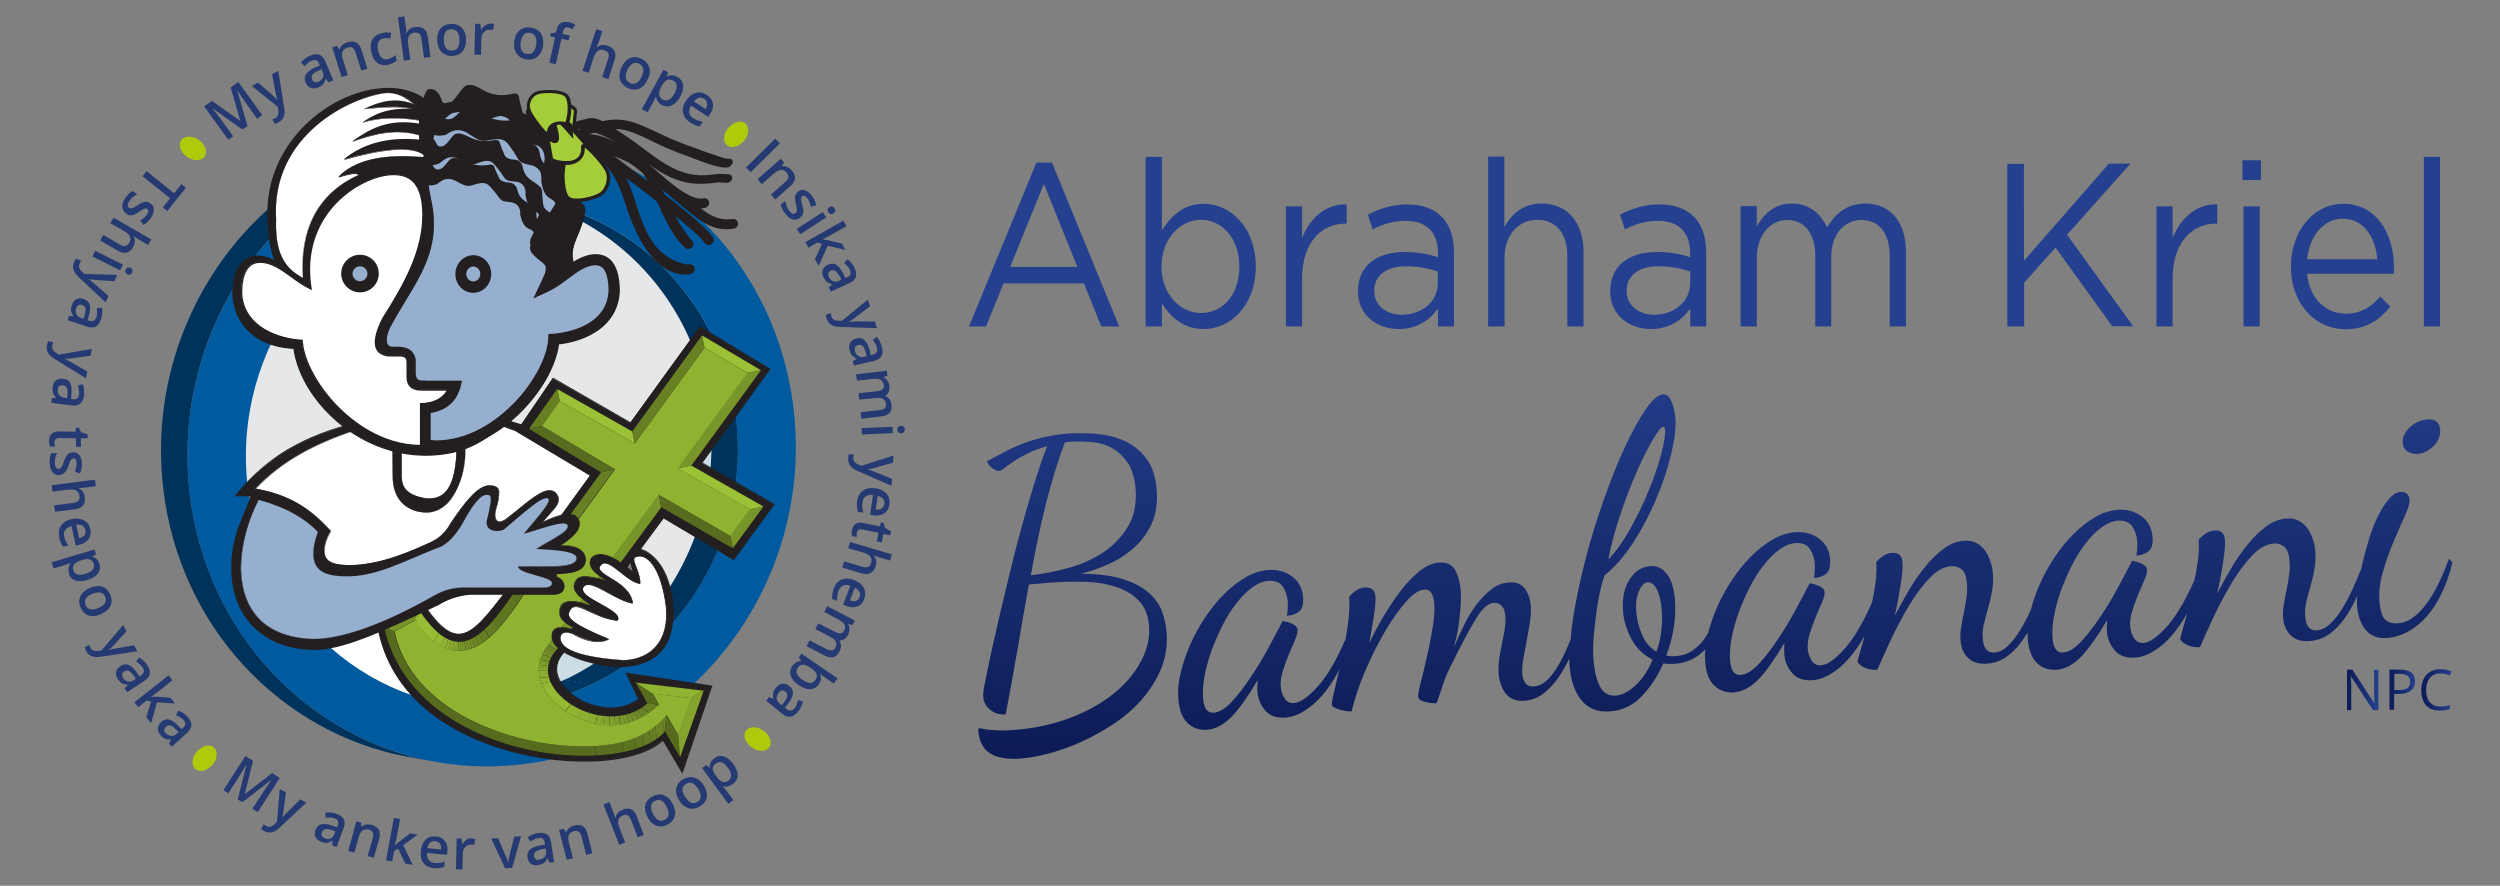 <?xml version="1.0" encoding="utf-8"?>
<!-- Generator: Adobe Illustrator 23.0.3, SVG Export Plug-In . SVG Version: 6.00 Build 0)  -->
<svg version="1.1" id="Layer_1" xmlns="http://www.w3.org/2000/svg" xmlns:xlink="http://www.w3.org/1999/xlink" x="0px" y="0px"
	 viewBox="0 0 1171.6 415.1" style="enable-background:new 0 0 1171.6 415.1;" xml:space="preserve">
<rect x="0" y="0" width="1171.6" height="415.1" fill="#808080" stroke="none"/>
<style type="text/css">
	.st0{fill:#25408E;}
	.st1{clip-path:url(#SVGID_2_);fill:url(#SVGID_3_);}
	.st2{fill:#E6E7E8;}
	.st3{fill:#CCDDE6;}
	.st4{fill:#FFFFFF;}
	.st5{fill:#231F20;}
	.st6{enable-background:new    ;}
	.st7{clip-path:url(#SVGID_5_);enable-background:new    ;}
	.st8{fill:#003966;}
	.st9{clip-path:url(#SVGID_7_);enable-background:new    ;}
	.st10{fill:#003763;}
	.st11{fill:#00355F;}
	.st12{fill:#00335C;}
	.st13{clip-path:url(#SVGID_9_);enable-background:new    ;}
	.st14{clip-path:url(#SVGID_11_);enable-background:new    ;}
	.st15{fill:#005AA0;}
	.st16{fill-rule:evenodd;clip-rule:evenodd;fill:#231F20;}
	.st17{fill-rule:evenodd;clip-rule:evenodd;fill:#96AFCE;}
	.st18{fill-rule:evenodd;clip-rule:evenodd;fill:#96AECE;}
	.st19{fill-rule:evenodd;clip-rule:evenodd;fill:#FFFFFF;}
	.st20{fill:#5E7521;}
	.st21{fill:#54681D;}
	.st22{fill:#53671D;}
	.st23{fill:#667E23;}
	.st24{fill:#667F23;}
	.st25{fill:#566B1E;}
	.st26{fill:#84A42E;}
	.st27{fill:#90B332;}
	.st28{clip-path:url(#SVGID_13_);enable-background:new    ;}
	.st29{fill:#6A8324;}
	.st30{fill:#6D8726;}
	.st31{fill:#708B27;}
	.st32{fill:#749028;}
	.st33{fill:#779429;}
	.st34{fill:#7A982A;}
	.st35{fill:#7D9C2B;}
	.st36{fill:#81A02C;}
	.st37{fill:#87A82F;}
	.st38{fill:#8BAC30;}
	.st39{fill:#8EB031;}
	.st40{fill:#91B432;}
	.st41{fill:#95B933;}
	.st42{clip-path:url(#SVGID_15_);enable-background:new    ;}
	.st43{fill:#637B22;}
	.st44{fill:#607721;}
	.st45{fill:#5C7320;}
	.st46{fill:#596F1F;}
	.st47{clip-path:url(#SVGID_17_);enable-background:new    ;}
	.st48{fill:#98BD34;}
	.st49{fill:#789529;}
	.st50{fill:#576C1E;}
	.st51{fill:#678024;}
	.st52{fill:#9BC136;}
	.st53{fill:#677F23;}
	.st54{fill:#8FB231;}
	.st55{fill:#9CC136;}
	.st56{fill-rule:evenodd;clip-rule:evenodd;fill:#A5CD39;}
	.st57{fill:#AFCA0B;}
	.st58{fill:#253A72;}
	.st59{fill:url(#SVGID_18_);}
	.st60{fill:url(#SVGID_19_);}
	.st61{fill:url(#SVGID_20_);}
</style>
<g>
	<path class="st0" d="M1135.9,153h7.6V73.5h-7.6V153z M1081.2,121.5c1.1-10.9,7.8-19,16.6-19c10.1,0,15.4,8.7,16.3,19H1081.2z
		 M1081.2,128.3h40.6c0.1-1.3,0.1-2.2,0.1-2.9c0-16.6-8.7-29.9-23.8-29.9c-14.1,0-24.5,13.1-24.5,29.4c0,17.5,11.5,29.4,25.5,29.4
		c9.7,0,15.9-4.2,21.1-10.6l-4.7-4.7c-4.2,4.8-9.1,8-16.1,8C1090.2,147,1082.3,140.2,1081.2,128.3 M1051.4,153h7.6V96.7h-7.6V153z
		 M1050.9,84.4h8.7v-9.3h-8.7V84.4z M1010.6,153h7.6v-22.4c0-17,9.1-25.8,20.3-25.8h0.6v-9c-9.7-0.4-17.1,6.3-20.9,15.7V96.7h-7.6
		V153z M940.8,153h7.8v-20.5l14.7-16.5l26.6,36.9h9.8l-31-42.9l29.7-33.3h-10.1l-39.8,45.5V76.8h-7.8V153z M815.7,153h7.6v-32.1
		c0-10.4,6.1-17.8,14.2-17.8s13.2,6.2,13.2,16.8V153h7.5v-32.5c0-11.1,6.4-17.4,14.1-17.4c8.3,0,13.3,6.1,13.3,17V153h7.6v-34.9
		c0-13.9-7.2-22.7-19-22.7c-8.9,0-14.3,5-18,11.2c-2.8-6.3-8.1-11.2-16.4-11.2c-8.6,0-13.2,5.1-16.5,10.7v-9.5h-7.6V153z
		 M775.2,147.5c-6.9,0-12.9-4.1-12.9-11.2c0-7,5.4-11.5,14.9-11.5c6.2,0,11.2,1.2,14.9,2.4v5.2C792.2,141.3,784.6,147.5,775.2,147.5
		 M773.7,154.2c9,0,14.8-4.6,18.4-9.6v8.4h7.5v-34.4c0-7.2-1.8-12.6-5.3-16.6c-3.7-4-9.3-6.2-16.5-6.2c-7.5,0-13,2-18.6,4.8l2.3,6.9
		c4.7-2.4,9.5-4,15.5-4c9.6,0,15.1,5.2,15.1,15.3v1.7c-4.6-1.4-9.1-2.4-15.6-2.4c-13,0-21.9,6.3-21.9,18.4
		C754.6,148.2,764.1,154.2,773.7,154.2 M697.5,153h7.6v-32.3c0-10.6,6.5-17.7,15.3-17.7c9,0,14.1,6.5,14.1,17V153h7.6v-35
		c0-13.4-7.2-22.6-19.6-22.6c-8.8,0-14.1,4.9-17.5,11v-33h-7.6V153z M656.9,147.5c-6.9,0-12.9-4.1-12.9-11.2c0-7,5.4-11.5,14.9-11.5
		c6.2,0,11.2,1.2,14.9,2.4v5.2C674,141.3,666.3,147.5,656.9,147.5 M655.5,154.2c9,0,14.8-4.6,18.4-9.6v8.4h7.5v-34.4
		c0-7.2-1.8-12.6-5.3-16.6c-3.7-4-9.3-6.2-16.5-6.2c-7.5,0-13,2-18.6,4.8l2.3,6.9c4.7-2.4,9.5-4,15.5-4c9.6,0,15.1,5.2,15.1,15.3
		v1.7c-4.6-1.4-9.1-2.4-15.6-2.4c-13,0-21.9,6.3-21.9,18.4C636.4,148.2,645.9,154.2,655.5,154.2 M602.6,153h7.6v-22.4
		c0-17,9.1-25.8,20.3-25.8h0.6v-9c-9.7-0.4-17.1,6.3-20.9,15.7V96.7h-7.6V153z M562.8,146.7c-9.5,0-18.5-8.7-18.5-21.8
		c0-13.1,9-21.9,18.5-21.9c9.7,0,18,8.5,18,21.8C580.8,138.6,572.7,146.7,562.8,146.7 M564.1,154.2c12.4,0,24.4-10.9,24.4-29.3
		c0-18.7-12.2-29.4-24.4-29.4c-9.4,0-15.4,5.8-19.6,12.5V73.5h-7.6V153h7.6v-10.8C548.5,148.6,554.7,154.2,564.1,154.2 M473.4,125.1
		l15.8-38.9l15.7,38.9H473.4z M454.1,153h8l8.2-20.2h37.7l8.1,20.2h8.4L493,76.2h-7.3L454.1,153z"/>
	<g>
		<defs>
			<path id="SVGID_1_" d="M490,236.8c2.6-10.5,5.6-20.3,9-29.4c0.5-0.2,1.1-0.3,1.6-0.3c0.5,0,1-0.1,1.6-0.1
				c3.6-0.2,7.1-0.1,10.5,0.3c3.4,0.4,6.5,1.5,9.3,3.2c2.7,1.7,5,4,6.9,7c1.8,3,2.9,6.9,3.3,11.7c0.5,6.8-0.7,12.6-3.5,17.4
				c-2.8,4.8-6.6,8.8-11.3,12c-4.7,3.2-10.1,5.7-16.1,7.4c-6,1.7-12.1,2.9-18.2,3.6C485.1,258.2,487.4,247.3,490,236.8 M501.5,203.1
				c-4.3,0.3-8.3,0.9-11.9,1.7c-3.6,0.8-6.9,1.8-10,3c-3.1,1.2-6,2.5-8.8,4c-2.8,1.4-5.5,2.9-8.2,4.3c0.1,1,0.8,2,2.2,3.1
				c1.4,1.1,2.6,1.6,3.5,1.5c0.6,0,1.4-0.5,2.5-1.4c1.1-0.9,2.6-1.9,4.3-3.1c1.8-1.2,3.9-2.4,6.5-3.7c2.5-1.3,5.6-2.4,9.1-3.4
				c-2.1,5.5-4.2,11.7-6.3,18.5c-2.1,6.8-4.1,13.8-6.1,21.1c-2,7.2-3.8,14.4-5.5,21.5c-1.7,7.1-3.2,13.7-4.7,19.7
				c-1.4,6.1-2.6,11.4-3.6,16c-1,4.6-1.7,7.9-2.1,9.9c-0.3,1.6-0.7,3.5-1.1,5.5c-0.4,2-0.6,3.8-0.5,5.3c0.2,2.5,1.3,4.5,3.3,6.1
				c2,1.6,4.4,2.3,7.2,2.1c1.9-9.8,3.7-19.9,5.5-30.2c1.7-10.3,3.5-20.5,5.4-30.7c1.9-0.1,3.9-0.3,6-0.5c2.1-0.2,4.3-0.4,6.5-0.5
				c4.8-0.3,9.7-0.4,14.7-0.2c5,0.2,9.6,1,13.8,2.4c4.2,1.4,7.7,3.5,10.5,6.4c2.8,2.9,4.4,6.8,4.8,11.9c0.4,5.6-0.9,11.1-3.9,16.7
				c-3,5.6-7.3,10.6-12.9,15.1c-5.6,4.5-12.4,8.3-20.4,11.3c-8,3-16.7,4.9-26.3,5.6c-2.9,0.2-5.3,0.3-7.1,0.2
				c-1.9-0.1-3.4-0.2-4.6-0.3c-1.2-0.2-2.1-0.3-2.7-0.5c-0.6-0.1-1.1-0.2-1.4-0.2c-0.6,0-0.8,0.2-0.8,0.6c0.4,5.3,2.2,9,5.5,11.1
				c3.3,2.1,8,2.9,14.1,2.5c4.1-0.3,8.7-1.1,13.9-2.5c5.1-1.4,10.3-3.2,15.6-5.7c5.3-2.4,10.3-5.3,15.2-8.6
				c4.9-3.3,9.2-7.1,12.9-11.5c3.7-4.3,6.6-9.1,8.7-14.2c2-5.2,2.9-10.8,2.4-16.9c-0.2-3-0.9-6-2-9.2c-1.1-3.2-3.1-6.1-6-8.8
				c-2.9-2.7-6.9-4.9-12.1-6.6c-5.2-1.7-11.9-2.6-20.2-2.6c4.3-1,8.6-2.5,13-4.5c4.4-1.9,8.3-4.4,11.8-7.5c3.5-3,6.3-6.8,8.4-11.2
				c2.1-4.4,2.9-9.7,2.5-15.8c-0.5-6.4-2.1-11.5-5-15.2c-2.9-3.7-6.4-6.5-10.4-8.2c-4-1.8-8.4-2.8-12.9-3.2
				c-2.7-0.2-5.2-0.3-7.6-0.3C504.6,203,503,203,501.5,203.1 M1137.5,196.6c-1.3,0.1-2.7,0.4-4.1,1c-1.4,0.6-2.7,1.4-3.8,2.4
				c-1.1,1-2,2.1-2.7,3.4c-0.7,1.2-1,2.5-0.9,3.7c0.1,2.1,0.9,3.6,2.3,4.5c1.4,0.9,3.1,1.3,5,1.1c1.3-0.1,2.6-0.5,3.9-1.2
				c1.2-0.7,2.4-1.6,3.4-2.6c1-1,1.8-2.1,2.3-3.4c0.5-1.3,0.7-2.5,0.7-3.6c-0.1-2.1-0.8-3.6-1.8-4.4c-0.9-0.7-2.1-1-3.5-1
				C1137.9,196.5,1137.7,196.5,1137.5,196.6 M769.4,297.2c-1.5-3.6-2.3-7.1-2.6-10.5c-0.3-3.8,0.1-7.1,1.3-9.7
				c1.1-2.6,2.5-4,4.2-4.1c1.6-0.1,3,1,4.2,3.4c1.2,2.4,2,5.8,2.3,10.1c0.2,3.3,0.1,6.6-0.3,9.8c-0.4,3.2-1.2,6.3-2.2,9.2
				C773.2,303.6,770.9,300.8,769.4,297.2 M759.6,240.4c2.5-7.4,5.1-14.1,7.8-20.1c2.7-6,5.1-10.8,7.4-14.6c2.3-3.8,3.8-5.7,4.7-5.7
				c0.4,0,0.7,0.4,0.8,1.4c0.2,2.4-0.4,6.2-1.8,11.4c-1.4,5.3-3.3,10.9-5.8,17c-2.5,6.1-5.4,12.1-8.7,18
				c-3.3,5.9-6.7,10.7-10.3,14.4C755.1,255,757.1,247.8,759.6,240.4 M779.4,184.8c-2.3,0.2-5.1,2.5-8.2,7.1
				c-3.2,4.6-6.4,10.5-9.8,17.8c-3.4,7.3-6.6,15.5-9.9,24.7c-3.2,9.2-6.1,18.4-8.5,27.8c-2.4,9.3-4.3,18.3-5.7,26.9
				c-0.6,3.7-1,7.1-1.2,10.3c-0.2,0.5-0.4,1.1-0.6,1.6c-1.4,3.5-2.9,6.8-4.6,9.8c-1.7,3-3.5,5.6-5.5,7.6c-2,2-4.2,3.1-6.5,3.3
				c-1.9,0.1-3.2-0.4-4.1-1.6c-0.8-1.2-1.3-2.6-1.4-4.4c-0.1-2,0-4.3,0.5-6.9c0.5-2.6,1-5.3,1.5-8.1c0.5-2.8,1-5.7,1.5-8.5
				c0.5-2.8,0.6-5.5,0.5-8c-0.2-3.2-1.1-6-2.7-8.2c-1.6-2.3-4.1-3.3-7.7-3c-2.9,0.2-5.6,1.2-8,3.1c-2.4,1.9-4.7,4.2-6.9,7
				c-2.2,2.8-4.1,6-5.9,9.7c-1.8,3.6-3.4,7.2-5,10.8c0.4-1.3,0.8-2.9,1.3-4.9c0.5-2,0.9-4.3,1.2-6.7c0.3-2.5,0.6-5,0.8-7.5
				c0.2-2.6,0.2-5,0.1-7.4c-0.3-3.8-1.1-7.1-2.6-9.8c-1.5-2.7-3.9-3.9-7.4-3.7c-3,0.2-6.1,1.5-9.1,3.9c-3.1,2.4-6,5.4-8.9,9.1
				c-2.8,3.7-5.5,7.7-8.1,12c-2.6,4.4-4.8,8.6-6.8,12.7c0.9-4.8,1.6-9.1,2.2-13c0.6-3.9,0.8-6.7,0.7-8.5c-0.2-3.2-1.8-4.7-4.9-4.5
				c-1.6,0.1-3,0.6-4.4,1.6c-1.4,1-2.4,1.9-3,2.8c0.3,4.1,0,8.9-0.8,14.3c-0.3,1.8-0.6,3.7-0.9,5.5c-4.2,9.7-8.4,17-12.8,21.9
				c-4.6,5.2-8.4,7.9-11.4,8.1c-2,0.1-3.5-0.7-4.5-2.4c-1-1.7-1.6-3.5-1.7-5.4c-0.2-2.2,0.2-4.7,1-7.3c0.8-2.6,1.8-5.2,2.8-7.7
				c1.1-2.5,2-4.8,2.9-6.8c0.9-2.1,1.3-3.6,1.2-4.7c-0.1-0.7-0.3-1.3-0.9-1.8c-0.5-0.5-1.2-0.9-1.9-1.2c-0.8-0.3-1.5-0.6-2.3-0.8
				c-0.8-0.2-1.4-0.3-1.9-0.4c-1.8,3.5-4,7.7-6.6,12.5c-2.6,4.9-5.4,9.5-8.4,13.9c-2.9,4.4-5.9,8.3-8.9,11.5c-3,3.2-5.8,4.9-8.4,5.1
				c-3,0.2-4.7-2.1-5-6.9c-0.2-3,0-6.4,0.7-10.2c0.7-3.8,1.8-7.8,3.2-11.8c1.5-4,3.2-8,5.1-11.8c2-3.9,4.1-7.4,6.5-10.4
				c2.4-3.1,4.8-5.6,7.4-7.5c2.6-1.9,5.2-3,7.8-3.2c3-0.2,5.2,0.7,6.6,2.6c1.4,2,2.2,4.4,2.4,7.2c0.1,2.1,0,4.3-0.4,6.6
				c2.5-0.2,4.4-0.9,5.8-2.1c1.4-1.2,2-3.4,1.8-6.5c-0.3-4.2-2-7.5-5.1-9.8c-3.1-2.3-6.8-3.4-11.1-3.1c-3.7,0.3-7.3,1.4-10.8,3.5
				c-3.6,2.1-6.9,4.7-10.1,7.9c-3.2,3.2-6.2,6.9-8.9,11c-2.7,4.1-5.1,8.4-7,12.8c-1.9,4.4-3.4,8.8-4.4,13.1c-1,4.3-1.4,8.3-1.1,12
				c0.4,5.2,1.8,9,4.3,11.4c2.5,2.4,5.6,3.4,9.1,3.2c4.1-0.3,8-2.4,11.7-6.2c3.7-3.9,7.7-9.6,12.1-17.1c-0.2,2.1-0.2,3.9-0.1,5.4
				c0.2,3.2,1.4,6.1,3.5,8.7c2.1,2.6,5.3,3.7,9.4,3.5c3-0.2,6-1.2,9-3.1c3-1.8,5.9-4.3,8.6-7.5c2.7-3.2,5.3-6.9,7.5-11.3
				c0.2-0.3,0.3-0.6,0.4-0.9c-0.8,3.7-1.6,7-2.3,9.9c-0.9,3.8-1.3,6.1-1.3,6.8c0,0.5,0.4,0.9,1.1,1.3c0.7,0.4,1.5,0.7,2.4,1
				c0.9,0.3,1.9,0.5,3,0.7c1.1,0.2,2,0.2,2.8,0.2c1.6-6.5,3.8-13,6.7-19.7c2.9-6.7,6-12.7,9.2-18.2c3.3-5.5,6.5-10,9.7-13.6
				c3.2-3.6,6.1-5.5,8.5-5.6c1.6-0.1,2.7,0.5,3.4,1.7c0.7,1.3,1.1,2.9,1.3,5c0.2,3.2-0.1,7.2-0.9,11.8c-0.8,4.7-1.7,9.2-2.7,13.5
				c-1,4.4-1.9,8.3-2.8,11.7c-0.9,3.4-1.3,5.6-1.2,6.4c0,0.6,0.4,1.2,1,1.6c0.6,0.5,1.5,0.8,2.4,1c1,0.2,1.9,0.4,2.9,0.5
				c1,0.1,1.8,0.1,2.4,0c0.9-2.6,1.9-5.4,2.9-8.5c1-3.1,2.3-6.2,3.9-9.3c4.6-9.3,8.4-16.4,11.4-21.4c3-5,5.8-7.6,8.6-7.8
				c1.2-0.1,2.4,0.3,3.5,1.3c1.1,0.9,1.7,2.6,1.9,5.1c0.1,1.9,0,3.9-0.3,6c-0.4,2.1-0.8,4.4-1.3,6.7c-0.5,2.3-0.9,4.7-1.3,7.1
				c-0.3,2.4-0.4,4.7-0.3,6.9c0.3,3.7,1.4,6.8,3.3,9.4c2,2.5,4.9,3.7,8.8,3.4c3.3-0.2,6.4-1.4,9.2-3.6c2.8-2.2,5.3-5,7.5-8.4
				c1.6-2.4,3-5,4.3-7.8c0,0.9,0.1,1.8,0.1,2.6c0.5,7.2,2.3,12.8,5.5,16.8c3.1,4,7.6,5.8,13.4,5.4c5.9-0.4,10.9-2.8,15-7.1
				c4.1-4.3,7.5-9.5,10.1-15.4c1.7,0.3,3.5,0.3,5.4,0.2c2.1-0.2,4.2-0.6,6.4-1.4c2.1-0.8,4.2-2,6.1-3.7c0.6-0.5,1.2-1.1,1.8-1.7
				c-0.2,1.9-0.2,3.8-0.1,5.6c0.4,5.2,1.8,9,4.3,11.4c2.5,2.4,5.6,3.4,9.1,3.2c4.1-0.3,8-2.4,11.7-6.2c3.7-3.9,7.7-9.6,12.1-17.1
				c-0.2,2.1-0.2,3.9-0.1,5.4c0.2,3.2,1.4,6.1,3.6,8.7c2.1,2.6,5.3,3.7,9.4,3.5c3-0.2,6-1.2,9-3.1c3-1.8,5.9-4.3,8.6-7.5
				c2.5-2.9,4.8-6.3,7-10.2c-0.6,2.4-1.2,4.5-1.8,6.5c-1,3.4-1.5,5.4-1.4,5.9c1,1.3,2.3,2.2,4,2.8c1.7,0.6,3.4,0.8,5.2,0.7
				c1.8-4.2,4-9.1,6.6-14.6c2.6-5.5,5.4-10.7,8.4-15.7c3-5,6.2-9.2,9.5-12.7c3.3-3.5,6.7-5.3,10.2-5.6c1.9-0.1,3.5,0.4,4.9,1.6
				c1.4,1.2,2.2,3.6,2.4,7c0.2,2.2,0.1,4.5-0.3,6.7c-0.3,2.3-0.8,4.5-1.2,6.8c-0.5,2.3-0.9,4.5-1.2,6.6c-0.4,2.1-0.5,4.1-0.3,6
				c0.2,3.5,1.4,6.3,3.5,8.3c2.1,2.1,5.1,3,9,2.7c3.1-0.2,6-1.2,8.6-2.9c2.6-1.7,5-4.1,7.2-7c1.1-1.4,2.1-3,3.1-4.7
				c0,1,0,1.9,0.1,2.9c0.4,5.2,1.8,9,4.3,11.4c2.5,2.4,5.6,3.4,9.1,3.2c4.1-0.3,8-2.4,11.7-6.2c3.6-3.9,7.7-9.6,12.1-17.1
				c-0.2,2.1-0.2,3.9-0.1,5.4c0.2,3.2,1.4,6.1,3.6,8.7c2.1,2.6,5.3,3.7,9.4,3.5c3-0.2,6-1.2,9-3.1c3-1.8,5.9-4.3,8.6-7.5
				c2.5-2.9,4.8-6.3,7-10.2c-0.6,2.4-1.2,4.5-1.8,6.5c-1,3.4-1.5,5.4-1.4,5.9c1,1.3,2.3,2.2,4,2.8c1.7,0.6,3.4,0.8,5.2,0.7
				c1.8-4.2,4-9.1,6.6-14.6c2.6-5.5,5.4-10.7,8.4-15.7c3-5,6.2-9.2,9.5-12.7c3.3-3.5,6.7-5.3,10.2-5.6c1.9-0.1,3.5,0.4,4.9,1.6
				c1.4,1.2,2.2,3.6,2.4,7c0.2,2.2,0.1,4.5-0.3,6.7c-0.3,2.3-0.7,4.5-1.2,6.8c-0.5,2.3-0.9,4.5-1.2,6.6c-0.4,2.1-0.5,4.1-0.3,6
				c0.2,3.5,1.4,6.2,3.5,8.3c2.1,2.1,5.1,3,9,2.7c3.1-0.2,6-1.2,8.6-2.9c2.6-1.7,5-4.1,7.2-7c2.2-3,4.2-6.4,6-10.4
				c0.1-0.3,0.3-0.6,0.4-1c-0.1,2-0.2,3.7,0,5.2c0.3,4.3,1.6,7.9,3.9,10.8s5.7,4.2,10,3.9c3.2-0.2,6.4-1.2,9.6-2.8
				c3.1-1.7,6.1-4,8.8-7c2.7-3,5.1-6.6,7.2-11c2.1-4.3,3.8-9.2,5.1-14.6l-1.6-1.8c-2,5.5-4,10.1-6,13.9c-2,3.8-4.1,6.8-6.1,9.2
				c-2,2.4-4,4.1-5.9,5.3c-1.9,1.1-3.9,1.8-5.7,1.9c-2.8,0.2-4.9-0.4-6.3-1.8c-1.4-1.4-2.3-4.3-2.6-8.8c-0.3-4.3,0.3-9,1.7-13.8
				c1.5-4.9,3.1-9.6,5-14c1.9-4.4,3.6-8.4,5.2-11.9c1.6-3.5,2.4-6,2.2-7.5c-0.1-1.4-0.5-2.4-1.3-3c-0.8-0.6-1.7-0.9-2.7-0.8
				c-1.9,0.1-3.8,1.2-5.6,3.3c-1.8,2.1-3.5,4.7-5.1,7.9c-1.6,3.2-3,6.8-4.2,10.7c-1.2,3.9-2.3,7.9-3.2,11.9
				c-0.1,0.6-0.3,1.2-0.4,1.9c-1.2,3.1-2.5,6.2-3.9,9.3c-1.6,3.5-3.3,6.8-5.1,9.7c-1.8,2.9-3.7,5.3-5.7,7.2c-2,1.9-4.1,2.9-6.2,3
				c-1.5,0.1-2.7-0.3-3.7-1.3c-1-1-1.6-2.8-1.8-5.4c-0.2-2.2,0-4.5,0.6-6.9c0.6-2.3,1.2-4.7,1.9-7.1c0.7-2.4,1.3-4.9,1.8-7.6
				c0.5-2.7,0.7-5.4,0.5-8.3c-0.1-2.1-0.5-4.1-1.2-6.1c-0.6-1.9-1.5-3.7-2.6-5.2c-1.1-1.5-2.5-2.7-4.1-3.5c-1.6-0.8-3.5-1.2-5.6-1
				c-3.2,0.2-6.4,1.4-9.4,3.6c-3,2.2-6,5-8.7,8.4c-2.8,3.4-5.4,7.1-7.8,11.2c-2.4,4.1-4.6,8.1-6.6,11.9c1.2-5.3,2.1-10.3,2.8-15
				c0.7-4.7,1-8,0.8-10c-0.2-3.2-1.8-4.7-4.9-4.5c-1.6,0.1-3,0.6-4.4,1.6c-1.4,1-2.4,1.9-3,2.8c0.3,4.1,0,8.7-1,13.8
				c-0.3,1.7-0.6,3.4-1,5.1c-4.1,9.3-8.3,16.4-12.5,21.3c-4.6,5.2-8.4,7.9-11.4,8.1c-2,0.1-3.5-0.7-4.5-2.4c-1-1.7-1.6-3.5-1.7-5.4
				c-0.2-2.2,0.2-4.7,1-7.3c0.8-2.6,1.8-5.2,2.8-7.7c1.1-2.5,2-4.8,2.9-6.8c0.9-2.1,1.3-3.6,1.2-4.7c-0.1-0.7-0.3-1.3-0.9-1.8
				c-0.5-0.5-1.2-0.8-1.9-1.2c-0.8-0.3-1.5-0.6-2.3-0.8c-0.8-0.2-1.4-0.3-1.9-0.4c-1.8,3.5-4,7.7-6.6,12.5
				c-2.6,4.9-5.4,9.5-8.4,13.9c-2.9,4.4-5.9,8.3-8.9,11.5c-3,3.2-5.8,4.9-8.4,5.1c-3,0.2-4.7-2.1-5-6.9c-0.2-3,0-6.4,0.7-10.2
				c0.7-3.8,1.8-7.8,3.2-11.8c1.5-4,3.2-8,5.1-11.8c2-3.9,4.1-7.4,6.5-10.4c2.4-3.1,4.8-5.6,7.4-7.5c2.6-1.9,5.2-3,7.8-3.2
				c3-0.2,5.2,0.7,6.6,2.6c1.4,2,2.2,4.4,2.4,7.2c0.1,2.1,0,4.3-0.4,6.6c2.4-0.2,4.4-0.9,5.8-2.1c1.4-1.2,2-3.4,1.8-6.5
				c-0.3-4.2-2-7.5-5.1-9.8c-3.1-2.3-6.8-3.4-11.1-3.1c-3.7,0.3-7.3,1.4-10.8,3.5c-3.6,2.1-6.9,4.7-10.1,7.9
				c-3.2,3.2-6.2,6.9-8.9,11c-2.7,4.1-5.1,8.4-7,12.8c-1.7,3.9-3.1,7.8-4,11.6c0,0.1-0.1,0.2-0.1,0.2c-1.6,3.5-3.3,6.8-5.1,9.7
				c-1.8,2.9-3.7,5.3-5.7,7.2c-2,1.9-4.1,2.9-6.2,3c-1.5,0.1-2.7-0.3-3.7-1.3c-1-1-1.6-2.8-1.8-5.4c-0.2-2.2,0-4.5,0.6-6.9
				c0.6-2.3,1.2-4.7,1.9-7.1c0.7-2.4,1.3-4.9,1.8-7.6c0.5-2.7,0.7-5.4,0.5-8.3c-0.1-2.1-0.5-4.1-1.2-6.1c-0.6-1.9-1.5-3.7-2.6-5.2
				c-1.1-1.5-2.5-2.7-4.1-3.5c-1.6-0.8-3.5-1.2-5.6-1c-3.2,0.2-6.4,1.4-9.4,3.6c-3,2.2-6,5-8.7,8.4c-2.8,3.4-5.4,7.1-7.8,11.2
				c-2.4,4.1-4.6,8.1-6.6,11.9c1.2-5.3,2.1-10.3,2.8-14.9c0.7-4.7,1-8,0.8-10c-0.2-3.2-1.8-4.7-4.9-4.5c-1.6,0.1-3,0.6-4.4,1.6
				c-1.4,1-2.4,1.9-3,2.8c0.3,4.1,0,8.7-1,13.8c-0.3,1.7-0.6,3.4-1,5.1c-4.1,9.3-8.3,16.4-12.5,21.3c-4.6,5.2-8.4,7.9-11.4,8.1
				c-2,0.1-3.5-0.7-4.5-2.4c-1-1.7-1.6-3.5-1.7-5.4c-0.2-2.2,0.2-4.6,1-7.3c0.8-2.6,1.8-5.2,2.8-7.7c1.1-2.5,2-4.8,2.9-6.8
				c0.9-2.1,1.3-3.6,1.2-4.7c-0.1-0.7-0.3-1.3-0.9-1.8c-0.5-0.5-1.2-0.9-1.9-1.2c-0.8-0.3-1.5-0.6-2.3-0.8c-0.8-0.2-1.4-0.3-1.9-0.4
				c-1.8,3.5-4,7.7-6.6,12.5c-2.6,4.9-5.4,9.5-8.4,13.9c-2.9,4.4-5.9,8.3-8.9,11.5c-3,3.2-5.8,4.9-8.4,5.1c-3,0.2-4.7-2.1-5-6.9
				c-0.2-3,0-6.4,0.7-10.2c0.7-3.8,1.8-7.8,3.2-11.8c1.5-4,3.2-8,5.1-11.8c2-3.9,4.1-7.4,6.5-10.4c2.4-3.1,4.8-5.6,7.4-7.5
				c2.6-1.9,5.2-3,7.8-3.2c3-0.2,5.2,0.7,6.6,2.6c1.4,2,2.2,4.4,2.4,7.2c0.1,2.1,0,4.3-0.4,6.6c2.5-0.2,4.4-0.9,5.8-2.1
				c1.4-1.2,2-3.4,1.8-6.5c-0.3-4.2-2-7.5-5.1-9.8c-3.1-2.3-6.8-3.4-11.1-3.1c-3.7,0.3-7.3,1.4-10.8,3.5c-3.6,2.1-6.9,4.7-10.1,7.9
				c-3.2,3.2-6.2,6.9-8.9,11c-2.7,4.1-5.1,8.4-7,12.8c-1.7,4-3.1,7.9-4.1,11.8c-0.6,1.1-1.3,2.2-2.1,3.3c-1.5,2.1-3.4,3.9-5.5,5.3
				c-2.1,1.5-4.7,2.3-7.7,2.5c-1.6,0.1-3,0-4.4-0.3c1.6-4.2,2.8-8.5,3.5-12.9c0.7-4.4,0.9-8.7,0.6-12.7c-0.4-5.6-1.6-9.7-3.7-12.5
				c-2.1-2.8-4.8-4.1-8-3.8c-3.8,0.3-7,2.3-9.5,6.1c-2.5,3.8-3.6,8.7-3.2,14.6c0.3,4.7,1.7,9.2,4,13.5c2.3,4.3,5.6,7.5,9.9,9.6
				c-1.9,4.7-4.5,8.7-7.7,11.8c-3.2,3.1-6.4,4.8-9.6,5.1c-3.3,0.2-5.8-1.2-7.4-4.3c-1.6-3.1-2.6-7.3-3-12.5
				c-0.3-3.8-0.2-7.9,0.2-12.1c0.4-4.3,0.9-8.2,1.4-12c0.6-3.7,1.2-7,1.9-9.8c0.7-2.8,1.3-4.8,1.8-5.8c4.7-3.7,9.1-8.8,13.3-15.2
				c4.2-6.5,7.8-13.3,10.8-20.5c3-7.2,5.4-14.2,7-21c1.6-6.8,2.3-12.4,2-16.8c-0.2-2.6-0.8-5.2-1.8-7.7c-1-2.4-2.3-3.6-4.1-3.6
				C779.6,184.8,779.5,184.8,779.4,184.8"/>
		</defs>
		<clipPath id="SVGID_2_">
			<use xlink:href="#SVGID_1_"  style="overflow:visible;"/>
		</clipPath>
		
			<linearGradient id="SVGID_3_" gradientUnits="userSpaceOnUse" x1="301.422" y1="347.146" x2="303.629" y2="347.146" gradientTransform="matrix(0 -89.866 -89.866 0 32000.846 27444.404)">
			<stop  offset="0" style="stop-color:#0C1B55"/>
			<stop  offset="1" style="stop-color:#25408E"/>
		</linearGradient>
		<rect x="458.4" y="184.8" class="st1" width="691.3" height="171.1"/>
	</g>
	<g>
		<polygon class="st2" points="229.9,188.7 243,134.6 267,98.9 288,95.4 334.5,136.8 349.3,156.7 299.4,216.7 254.4,207.5 
			232.7,196.7 		"/>
		<polygon class="st2" points="304.3,228.6 332.3,250.9 325,269.9 312.4,281.7 309.9,265.6 302.1,258.3 295.6,257.5 295.6,240.2 		
			"/>
		<polygon class="st3" points="332.3,201.7 319.4,216.7 339.2,226.4 339.2,205.3 		"/>
		<polygon class="st3" points="262.7,298.6 258.9,309.4 258.9,320.5 264.3,323.8 277.7,318.1 282.2,304.3 		"/>
		<path class="st2" d="M125.4,157.9l-8.2,16.6l-4.2,24.4v13.8v11.5l2.4,4.5l10.1-9.3l14.6-10.4l15.5-6.4l8.6-3.1
			c0,0-10.4-8.9-11.1-10c-0.6-1.1-9-13.9-9-13.9l-3.6-10.4l-0.9-4.6l-9-0.5L125.4,157.9z"/>
		<g>
			<polygon class="st4" points="116.3,228.7 126.8,219.4 138.5,211.3 153.7,205.3 165,198.9 184,208.8 197.9,210.3 213.7,208.8 
				230.4,201.7 237.8,196.7 248.1,203.3 276.4,218.5 280,223 222.9,296.2 196.3,331.5 160.3,316.9 138.5,285 150.6,260.6 
				149.4,246.6 135.1,236.4 122.4,232.1 			"/>
			<path class="st5" d="M196.4,332L160,317.3l-0.1-0.1l-22-32.1l12.2-24.5l-1.2-13.6l-14-10.1l-12.6-4.3l-6.8-3.8l11-9.7l11.8-8.1
				l15.3-6l11.4-6.5l19.2,10l13.8,1.5l15.6-1.5l16.7-7l7.6-5.1l10.6,6.7l28.3,15.2l3.8,4.9l-0.2,0.3l-57.1,73.1L196.4,332z
				 M160.6,316.5l35.5,14.4l26.4-35l56.9-72.9l-3.3-4.2l-28.2-15.2l-10.1-6.4l-7.2,4.8l-17,7.1l-15.8,1.5l0,0l-14.1-1.6l-18.8-9.8
				l-11,6.3l-15.3,6l-11.6,8l-10,8.8l5.6,3.1l12.7,4.4l14.4,10.3l1.3,14.3L139,285L160.6,316.5z"/>
		</g>
		<g>
			<g>
				<g class="st6">
					<g class="st6">
						<defs>
							<path id="SVGID_4_" class="st6" d="M208.3,329.8l-12.4-2.3c11.6,2.2,23.7,2.5,36.1,0.8l12.4,2.3
								C232.1,332.3,219.9,332,208.3,329.8z"/>
						</defs>
						<clipPath id="SVGID_5_">
							<use xlink:href="#SVGID_4_"  style="overflow:visible;"/>
						</clipPath>
						<g class="st7">
							<path class="st8" d="M208.3,329.8l-12.4-2.3c11.6,2.2,23.7,2.5,36.1,0.8l12.4,2.3C232.1,332.3,219.9,332,208.3,329.8"/>
						</g>
					</g>
					<g class="st6">
						<defs>
							<path id="SVGID_6_" class="st6" d="M240.3,92.2l12.4,2.3c47.7,9,86.1,48.9,92.3,101.5c7.7,65.4-37.3,125.6-100.5,134.5
								l-12.4-2.3c63.2-8.9,108.2-69.1,100.5-134.5C326.4,141.2,288,101.2,240.3,92.2z"/>
						</defs>
						<clipPath id="SVGID_7_">
							<use xlink:href="#SVGID_6_"  style="overflow:visible;"/>
						</clipPath>
						<g class="st9">
							<path class="st8" d="M244.4,330.6l-12.4-2.3c1.7-0.2,3.4-0.5,5.1-0.8l12.4,2.3C247.9,330.1,246.2,330.3,244.4,330.6"/>
							<path class="st10" d="M249.6,329.7l-12.4-2.3c9.7-1.8,18.9-4.8,27.5-8.9l12.4,2.3C268.4,324.9,259.2,327.9,249.6,329.7"/>
							<path class="st11" d="M277,320.9l-12.4-2.3c9-4.2,17.4-9.6,24.9-15.9l12.4,2.3C294.4,311.3,286,316.6,277,320.9"/>
							<path class="st12" d="M302,304.9l-12.4-2.3c30.5-25.4,48-66,43-108.8c-6.2-52.6-44.6-92.5-92.3-101.5l12.4,2.3
								c47.7,9,86.1,48.9,92.3,101.5C350,238.9,332.4,279.5,302,304.9"/>
						</g>
					</g>
					<g class="st6">
						<defs>
							<path id="SVGID_8_" class="st6" d="M245.4,63.7l12.4,2.3c-14.3-2.7-29.3-3.1-44.6-1l-12.4-2.3
								C216.1,60.6,231.1,61,245.4,63.7z"/>
						</defs>
						<clipPath id="SVGID_9_">
							<use xlink:href="#SVGID_8_"  style="overflow:visible;"/>
						</clipPath>
						<g class="st13">
							<path class="st8" d="M213.2,65.1l-12.4-2.3c15.3-2.1,30.3-1.7,44.6,1l12.4,2.3C243.5,63.4,228.5,62.9,213.2,65.1"/>
						</g>
					</g>
					<g class="st6">
						<defs>
							<path id="SVGID_10_" class="st6" d="M203,356.9l-12.4-2.3C131.7,343.4,84.2,294.1,76.5,229C67,148.2,122.7,73.7,200.8,62.7
								l12.4,2.3C135.1,76.1,79.5,150.5,89,231.3C96.6,296.4,144.1,345.8,203,356.9z"/>
						</defs>
						<clipPath id="SVGID_11_">
							<use xlink:href="#SVGID_10_"  style="overflow:visible;"/>
						</clipPath>
						<g class="st14">
							<path class="st12" d="M203,356.9l-12.4-2.3C131.7,343.4,84.2,294.1,76.5,229C70.3,176.1,92,125.9,129.7,94.4l12.4,2.3
								c-37.7,31.4-59.4,81.6-53.2,134.6C96.6,296.4,144.1,345.8,203,356.9"/>
							<path class="st11" d="M142.1,96.8l-12.4-2.3c9.3-7.8,19.7-14.4,30.8-19.7l12.4,2.3C161.8,82.3,151.5,89,142.1,96.8"/>
							<path class="st10" d="M172.9,77.1l-12.4-2.3c10.6-5,22-8.7,34-11l12.4,2.3C195,68.4,183.6,72.1,172.9,77.1"/>
							<path class="st8" d="M206.9,66.1l-12.4-2.3c2.1-0.4,4.2-0.7,6.3-1l12.4,2.3C211.1,65.4,209,65.7,206.9,66.1"/>
						</g>
					</g>
					<g>
						<path class="st15" d="M213.2,65.1c78.1-11,149.2,45.7,158.7,126.5c9.5,80.5-45.7,154.7-123.4,166.1c-0.3,0.1-0.6,0.1-0.9,0.1
							c-78.1,11-149.2-45.7-158.7-126.5C79.5,150.5,135.1,76.1,213.2,65.1z M244.4,330.6c63.2-8.9,108.2-69.1,100.5-134.5
							c-7.7-65.4-65.1-111.2-128.3-102.3c-63.2,8.9-108.2,69.1-100.5,134.5C123.8,293.7,181.2,339.5,244.4,330.6"/>
					</g>
				</g>
			</g>
			<path class="st16" d="M235.3,199.7c17.4,6,33.4,13.9,45.8,27.2l8,5.2l1.7-1.9c-11.6-15-28.5-26.7-53.5-33.4L235.3,199.7z"/>
			<g>
				<path class="st5" d="M289.1,232.2L289.1,232.2l-8-5.2c-5.8-6.3-12.7-11.7-21-16.4c-7-4-15.1-7.5-24.8-10.9l-0.1,0l2-3l0,0
					c12.1,3.2,22.8,7.8,31.8,13.6c8.5,5.4,15.8,12.1,21.7,19.9l0,0l0,0L289.1,232.2z M235.4,199.6c9.7,3.3,17.7,6.9,24.7,10.8
					c8.3,4.7,15.2,10.1,21,16.4l7.9,5.2l1.6-1.9c-6-7.7-13.2-14.4-21.7-19.8c-9-5.8-19.7-10.3-31.7-13.6L235.4,199.6z"/>
			</g>
			<path class="st17" d="M204.8,209c29.7-0.5,53.9-31.9,54.8-50.1c9.7-0.5,27.9-5.7,28.4-23.2c-0.2-6.9-1.7-13.9-8.7-14
				c-8.7,0.1-14.8,8.6-23.8,12.8c45.6-95.6-70.8-113.2-93.7-38.6l-3.8,87.1l15.4,14.1c7.5,4.4,10.7,10.3,30.8,12
				C204.3,209,204.5,209,204.8,209"/>
			<g>
				<path class="st5" d="M204.1,211.6l-0.2,0c-16.4-1.4-22.3-5.6-27.5-9.4c-1.4-1-2.8-2-4.3-2.9l-0.2-0.1l-16.5-15.1l3.9-88.6
					l0.1-0.3C167,70,186,52.4,210.2,48c19.7-3.5,38.4,2.9,49,16.8c11.7,15.3,12.3,37.6,1.9,63.2c0.7-0.5,1.5-1.1,2.2-1.6
					c4.8-3.5,9.7-7.2,15.9-7.3c7.2,0.1,11,5.7,11.3,16.6l0,0.1l0,0.1c-0.2,8.5-4.3,15.5-11.9,20.1c-6.1,3.7-12.9,5-16.6,5.4
					c-2.7,20.4-28,49.8-57.2,50.3C204.6,211.6,204.3,211.6,204.1,211.6z M174.8,195c1.7,1,3.1,2,4.5,3c4.9,3.5,10,7.2,24.8,8.4
					c0.2,0,0.3,0,0.5,0l0,0c28.9-0.4,51.5-31.6,52.3-47.6l0.1-2.3l2.3-0.1c1-0.1,25.4-1.5,25.9-20.6c-0.3-10.1-3.4-11.4-6.1-11.5
					c-4.4,0.1-8.3,2.9-12.8,6.3c-3,2.3-6.2,4.6-9.9,6.3l-6.5,3l3.1-6.5c12.9-27,13.6-50.3,2-65.5c-9.4-12.3-26.2-18-44-14.8
					c-22.2,4-39.6,20.1-46.8,43.2l-3.8,85.5L174.8,195z"/>
			</g>
			<path class="st18" d="M222.9,124.6c2.1,0,3.8,1.7,3.8,3.8c0,2.1-1.7,3.8-3.8,3.8c-2.1,0-3.8-1.7-3.8-3.8
				C219.1,126.3,220.9,124.6,222.9,124.6"/>
			<g>
				<path class="st5" d="M222.9,132.5c-2.3,0-4.1-1.8-4.1-4.1c0-2.3,1.9-4.1,4.1-4.1c2.3,0,4.1,1.8,4.1,4.1
					C227.1,130.7,225.2,132.5,222.9,132.5z M222.9,124.9c-1.9,0-3.5,1.5-3.5,3.5c0,1.9,1.6,3.4,3.5,3.4c1.9,0,3.4-1.5,3.4-3.4
					C226.4,126.5,224.8,124.9,222.9,124.9z"/>
			</g>
			<path class="st16" d="M257,175.6c-19.2,21.3-29.5,37.6-57.6,37.7c-31.3-0.1-58.3-25.6-61.6-50.1c-19.9-0.9-28.4-13.6-28.6-25.7
				c0-14.3,7.9-21.3,19.8-15.1c-2.7-6.8-3.3-13.7-3.4-21.5c-1-50.3,62.7-75.7,79-47.9c0.8,7.2-4.8,18.1-4.4,29.4
				c0.1,6.7,3,14.7,2.8,20.9c1.1,20-12.2,34.1-20.4,50.3c-3.1,6.8-1.2,9.8,2,9.3c7.2-0.5,9.1,2.2,10,5.6v5.4c-0.2,6.4,3.2,4.4,5.4,5
				h16.2c-1.6,9.2-7,13.3-14.6,14.5v15.5c29-2.1,49.7-28,54.8-40.5L257,175.6z"/>
			<g>
				<path class="st5" d="M199.4,213.6c-32.4-0.1-58.6-26.5-61.9-50.1c-20.8-1.1-28.5-14.7-28.6-26c0-7.9,2.3-13.7,6.6-16.3
					c3.5-2.1,7.9-1.9,12.9,0.5c-2.5-6.9-3-14.1-3.1-20.8c-0.6-29.7,21.8-51.6,44.1-57.9c15.8-4.4,29.4-0.7,35.5,9.8l0,0.1
					c0.4,3.5-0.6,7.7-1.9,12.5c-1.3,5.2-2.8,11-2.5,16.9c0,3.2,0.7,6.8,1.4,10.2c0.7,3.7,1.5,7.5,1.4,10.7
					c0.8,14.9-6.4,26.7-13.4,38.1c-2.4,4-4.9,8.1-7.1,12.3c-1.7,3.6-2,6.5-0.9,8c0.7,0.9,1.8,1,2.6,0.9c7.7-0.5,9.6,2.7,10.3,5.8
					l0,5.4c-0.1,2,0.2,3.3,0.9,4c0.6,0.6,1.6,0.6,2.5,0.6c0.6,0,1.2,0,1.8,0.1l16.5,0l-0.1,0.4c-1.5,8.5-6.3,13.4-14.6,14.7v14.9
					c29.3-2.3,49.4-28.6,54.1-40.3l0.6,0.1l0.7,7.4l-0.1,0.1c-2.4,2.6-4.6,5.2-6.8,7.6C235.2,200.9,224.2,213.5,199.4,213.6z
					 M120.9,120.4c-1.9,0-3.6,0.5-5.1,1.4c-4.1,2.5-6.3,8-6.3,15.7c0.2,11.1,7.7,24.4,28.3,25.4l0.3,0l0,0.3
					c3.1,23.4,29.1,49.7,61.3,49.8c24.5-0.1,35.4-12.6,50.6-30c2.1-2.4,4.3-4.9,6.7-7.5l-0.5-5.8c-5.6,12.4-25.7,37.5-54.5,39.5
					l-0.4,0V193l0.3,0c8-1.2,12.7-5.8,14.2-13.9H200c-0.6-0.1-1.1-0.1-1.7-0.1c-1.1,0-2.2,0-3-0.8c-0.8-0.8-1.1-2.2-1.1-4.4v-5.4
					c-0.8-3-2.4-5.7-9.6-5.2c-1.4,0.2-2.5-0.2-3.2-1.2c-1.2-1.7-0.9-4.7,0.9-8.6c2.1-4.2,4.7-8.3,7.1-12.3
					c6.9-11.3,14.1-23.1,13.3-37.8c0.1-3.2-0.6-6.8-1.4-10.6c-0.7-3.5-1.4-7-1.4-10.3c-0.2-6,1.3-11.9,2.6-17.1
					c1.2-4.8,2.2-8.9,1.8-12.2c-6-10.2-19.3-13.8-34.7-9.4c-22.1,6.2-44.2,27.9-43.7,57.2c0.1,6.9,0.6,14.3,3.4,21.3l0.3,0.8
					l-0.8-0.4C126,121.2,123.3,120.4,120.9,120.4z"/>
			</g>
			<path class="st19" d="M145.7,135.4c-5.8-35.4,23.2-53.4,38.3-53.7c6.5,0,14.1,2.1,14.2,18.8c0.1,17.8-9.3,33.6-18.9,48.8
				c-5.5,11.3-3.9,16.6,2.9,17.3h4.8c2.5-0.1,3.9,0.7,3.8,3v6.6c-0.1,4.3,2.3,6.4,6.9,6.4h12.1c-2.2,3.9-6.2,6.4-12.8,6.5v19.6
				c-30.1,0-54.6-31.2-55.6-49.3c-9.7-0.5-28-5.6-28.4-22.8c0.2-6.8,1.7-13.7,8.7-13.8C130.6,122.9,136.7,131.3,145.7,135.4"/>
			<g>
				<path class="st5" d="M197.1,209.1c-18.3,0-32.2-11.2-38.9-18c-9.7-9.8-16.3-22-16.9-31.3c-10.5-0.6-28-6.1-28.4-23.1
					c0.2-6,1.3-14.1,9-14.1c5.5,0.1,9.9,3.3,14.6,6.7c2.8,2,5.6,4.1,8.8,5.6c-2.8-18.1,3.7-30.4,9.7-37.6
					c8.9-10.7,21.3-15.7,29.1-15.8c12.8,0,14.5,10.2,14.5,19.1c0.1,17.5-8.9,33.2-19,49c-3.2,6.6-4.1,11.3-2.6,14
					c0.9,1.6,2.6,2.5,5.2,2.8l4.8,0c1.6-0.1,2.7,0.2,3.4,0.9c0.6,0.6,0.8,1.4,0.8,2.5l0,6.6c0,2,0.5,3.5,1.4,4.4
					c1.1,1.1,2.8,1.6,5.1,1.6h12.7l-0.3,0.5c-2.5,4.3-6.6,6.5-12.7,6.7v19.6L197.1,209.1C197.1,209.1,197.1,209.1,197.1,209.1z
					 M121.9,123.2c-5.4,0.1-8.1,4.4-8.4,13.5c0.4,16.7,17.8,22,28.1,22.5l0.3,0l0,0.3c0.5,9.2,7.1,21.4,16.8,31.2
					c6.6,6.6,20.2,17.6,38.1,17.8v-19.6l0.3,0c5.8-0.1,9.8-2,12.2-5.8h-11.6c0,0,0,0-0.1,0c-2.5,0-4.3-0.6-5.5-1.8
					c-1.1-1.1-1.7-2.8-1.6-4.9v-6.6c0-0.9-0.2-1.6-0.6-2c-0.6-0.5-1.5-0.8-2.9-0.7l-4.8,0c-2.8-0.3-4.8-1.4-5.8-3.2
					c-1.6-2.9-0.8-7.7,2.6-14.6c10-15.8,18.9-31.3,18.9-48.7c-0.1-16.4-7.4-18.5-13.8-18.5c-7.6,0.1-19.8,5.1-28.6,15.6
					c-6,7.2-12.4,19.5-9.4,37.7l0.1,0.6l-0.6-0.3c-3.5-1.6-6.5-3.8-9.5-6C131.5,126.4,127.1,123.2,121.9,123.2z"/>
			</g>
			<path class="st16" d="M168.7,119.8c4.7,0,8.5,3.8,8.5,8.5c0,4.7-3.8,8.5-8.5,8.5c-4.7,0-8.5-3.8-8.5-8.5
				C160.3,123.6,164.1,119.8,168.7,119.8"/>
			<g>
				<path class="st5" d="M168.7,137c-4.8,0-8.8-3.9-8.8-8.8c0-4.8,3.9-8.8,8.8-8.8c4.9,0,8.8,3.9,8.8,8.8
					C177.5,133.1,173.6,137,168.7,137z M168.7,120.1c-4.5,0-8.1,3.6-8.1,8.1c0,4.5,3.6,8.1,8.1,8.1c4.5,0,8.1-3.6,8.1-8.1
					C176.9,123.8,173.2,120.1,168.7,120.1z"/>
			</g>
			<path class="st17" d="M168.7,124.5c2.1,0,3.8,1.7,3.8,3.8c0,2.1-1.7,3.8-3.8,3.8c-2.1,0-3.8-1.7-3.8-3.8
				C165,126.1,166.7,124.5,168.7,124.5"/>
			<g>
				<path class="st5" d="M168.7,132.4c-2.3,0-4.1-1.9-4.1-4.1c0-2.3,1.8-4.1,4.1-4.1c2.3,0,4.1,1.8,4.1,4.1
					C172.9,130.5,171,132.4,168.7,132.4z M168.7,124.8c-1.9,0-3.5,1.5-3.5,3.5c0,1.9,1.6,3.5,3.5,3.5c1.9,0,3.5-1.6,3.5-3.5
					C172.2,126.3,170.6,124.8,168.7,124.8z"/>
			</g>
			<path class="st16" d="M176.8,291.3c8.7,66,111.6,76.6,133.9,55.3l8.9,15.2l13.8-40.2l-39.8-5.9l5.8,12.1
				c-17.2,13-48.4-7.1-35.7-21.5l47-63.8l32.9,19.5l18.8-25.7l-33.8-19.5c10.6-14.7,21.2-29.2,31.8-44l-32.5-19.6l-32.6,45
				l-36.3-20.9L242.3,202l34.5,20.6l-36.1,49.7c-19.7,26-26,35.8-43.6,9L176.8,291.3z"/>
			<g>
				<path class="st5" d="M319.8,362.6l-9.1-15.4c-13.1,12-49.6,13.1-80.2,2.3c-42.3-14.9-52-42.8-54-58.1l0-0.2l20.7-10.2l0.2,0.2
					c7.2,10.9,12.3,15.6,17.3,15.8c0.1,0,0.2,0,0.3,0c6.8,0,13.3-8.6,24-22.7l1.5-2l35.9-49.4l-34.5-20.6l17.3-25.3l36.3,20.9
					l32.6-45l33,20l-0.2,0.3c-5.3,7.4-10.6,14.7-15.9,22c-5.2,7.2-10.4,14.4-15.7,21.6l33.8,19.5l-19.2,26.2l-32.9-19.5L264,306.4
					c-4.3,4.9-3.8,10.8,1.3,16.2c7.8,8.4,23.5,12.5,33.8,5l-6-12.4l40.8,6.1L319.8,362.6z M310.9,346.1l8.8,14.9l13.4-39.2
					l-38.8-5.8l5.7,11.7l-0.2,0.2c-10.5,7.9-26.8,3.8-34.9-4.9c-5.3-5.7-5.7-12.1-1.3-17.1l47.2-64l0.3,0.2l32.7,19.3l18.4-25.2
					l-33.8-19.5l0.2-0.3c5.3-7.3,10.6-14.6,15.9-21.9c5.2-7.2,10.5-14.5,15.7-21.7l-31.9-19.3l-32.6,45l-36.3-20.9l-16.5,24.3
					l34.5,20.6l-36.3,50l-1.5,2c-10.9,14.5-17.6,23.2-24.8,23c-5.2-0.2-10.4-4.9-17.6-15.8l-19.7,9.8c2.1,15.2,11.8,42.6,53.6,57.3
					c30.6,10.8,67.1,9.7,79.8-2.4L310.9,346.1z"/>
			</g>
			<g>
				<g class="st6">
					<g>
						<polygon class="st20" points="297.3,319.4 297.3,319.4 330.2,323.3 330.2,323.3 						"/>
					</g>
					<g>
						<polygon class="st21" points="179.5,293.4 179.5,293.4 196,284.7 196,284.7 						"/>
					</g>
					<g>
						<polygon class="st22" points="242.5,274.5 242.5,274.5 281.2,221.4 281.2,221.4 						"/>
					</g>
					<g>
						<polygon class="st23" points="324.4,218 324.4,218 358.2,237.2 358.2,237.2 						"/>
					</g>
					<g>
						<polygon class="st23" points="261,181.8 261,181.8 296.2,201.7 296.2,201.7 						"/>
					</g>
					<g>
						<polygon class="st22" points="247.4,201 247.4,201 261,181.8 261,181.8 						"/>
					</g>
					<g>
						<polygon class="st24" points="328.9,156.7 328.9,156.7 357,173.4 357,173.4 						"/>
					</g>
					<g>
						<polygon class="st22" points="296.2,201.7 296.2,201.7 328.9,156.7 328.9,156.7 						"/>
					</g>
					<g>
						<polygon class="st25" points="317.8,344.5 318.8,355.5 311.6,343.1 312.2,335.1 						"/>
					</g>
					<g>
						<polygon class="st26" points="323.9,327.2 330.2,323.3 318.8,355.5 317.8,344.5 						"/>
					</g>
					<g>
						<polygon class="st25" points="308.9,330.4 303,329.4 297.3,319.4 305.8,325.1 						"/>
					</g>
					<g>
						<polygon class="st27" points="305.8,325.1 297.3,319.4 330.2,323.3 323.9,327.2 						"/>
					</g>
					<g class="st6">
						<defs>
							<path id="SVGID_12_" class="st6" d="M257.2,302l3.7,2.8c-12.1,13.4,6.9,30.5,25.5,30.5c5.9,0,11.8-1.7,16.6-5.9l5.9,1
								c-8.6,7.5-15.6,9.6-22.5,9.6C265.3,340,242.4,319.5,257.2,302z"/>
						</defs>
						<clipPath id="SVGID_13_">
							<use xlink:href="#SVGID_12_"  style="overflow:visible;"/>
						</clipPath>
						<g class="st28">
							<path class="st29" d="M257.2,302l3.7,2.8c0,0-0.1,0.1-0.1,0.1l-3.8-2.7C257.1,302.1,257.1,302.1,257.2,302"/>
							<path class="st30" d="M257,302.2l3.8,2.7c-0.4,0.4-0.7,0.8-1,1.2l-4-2.3C256.2,303.2,256.6,302.7,257,302.2"/>
							<path class="st31" d="M255.8,303.8l4,2.3c-0.3,0.4-0.5,0.8-0.8,1.1l-4.2-2C255.2,304.7,255.5,304.3,255.8,303.8"/>
							<path class="st32" d="M254.9,305.2l4.2,2c-0.2,0.3-0.4,0.7-0.6,1l-4.3-1.7C254.4,306.1,254.6,305.7,254.9,305.2"/>
							<path class="st33" d="M254.2,306.6l4.3,1.7c-0.2,0.3-0.3,0.7-0.5,1l-4.4-1.4C253.8,307.4,254,307,254.2,306.6"/>
							<path class="st34" d="M253.6,307.8l4.4,1.4c-0.1,0.3-0.2,0.6-0.3,1l-4.5-1.2C253.3,308.7,253.5,308.2,253.6,307.8"/>
							<path class="st35" d="M253.2,309.1l4.5,1.2c-0.1,0.3-0.2,0.6-0.3,1l-4.6-0.9C253,309.9,253.1,309.5,253.2,309.1"/>
							<path class="st36" d="M252.9,310.3l4.6,0.9c-0.1,0.3-0.1,0.7-0.2,1l-4.6-0.6C252.7,311.1,252.8,310.7,252.9,310.3"/>
							<path class="st26" d="M252.6,311.6l4.6,0.6c0,0.3-0.1,0.7-0.1,1l-4.6-0.4C252.5,312.4,252.6,312,252.6,311.6"/>
							<path class="st37" d="M252.5,312.8l4.6,0.4c0,0.4,0,0.8,0,1.2l-4.7-0.1C252.5,313.8,252.5,313.3,252.5,312.8"/>
							<path class="st38" d="M252.5,314.3l4.7,0.1c0,0.4,0.1,0.8,0.1,1.3l-4.6,0.3C252.5,315.4,252.5,314.8,252.5,314.3"/>
							<path class="st39" d="M252.6,315.9l4.6-0.3c0.1,0.5,0.2,1,0.3,1.5l-4.6,0.6C252.8,317.2,252.7,316.5,252.6,315.9"/>
							<path class="st40" d="M252.9,317.8l4.6-0.6c0.2,0.7,0.4,1.4,0.7,2.1l-4.5,1.2C253.5,319.6,253.2,318.7,252.9,317.8"/>
							<path class="st41" d="M253.8,320.5l4.5-1.2c1.7,4,5.2,7.6,9.5,10.4l-2.9,3.5C259.8,329.9,255.8,325.4,253.8,320.5"/>
							<path class="st40" d="M265,333.3l2.9-3.5c1.5,1,3.1,1.9,4.9,2.6l-2.1,4.1C268.6,335.5,266.7,334.5,265,333.3"/>
							<path class="st39" d="M270.6,336.4l2.1-4.1c1.3,0.6,2.6,1.1,4,1.5l-1.4,4.4C273.6,337.7,272.1,337.1,270.6,336.4"/>
							<path class="st38" d="M275.2,338.2l1.4-4.4c1.1,0.3,2.3,0.6,3.4,0.9l-0.9,4.5C277.9,338.9,276.5,338.6,275.2,338.2"/>
							<path class="st37" d="M279.2,339.2l0.9-4.5c1,0.2,2,0.3,3,0.5l-0.5,4.6C281.4,339.6,280.3,339.5,279.2,339.2"/>
							<path class="st26" d="M282.6,339.8l0.5-4.6c0.9,0.1,1.7,0.2,2.6,0.2l-0.1,4.6C284.6,339.9,283.6,339.9,282.6,339.8"/>
							<path class="st36" d="M285.6,340l0.1-4.6c0.2,0,0.5,0,0.7,0c0.5,0,1.1,0,1.6,0l0.3,4.6c-0.6,0-1.3,0.1-1.9,0.1
								C286.1,340,285.8,340,285.6,340"/>
							<path class="st35" d="M288.3,339.9l-0.3-4.6c0.7,0,1.3-0.1,2-0.2l0.6,4.6C289.9,339.8,289.1,339.9,288.3,339.9"/>
							<path class="st34" d="M290.7,339.7l-0.6-4.6c0.6-0.1,1.2-0.2,1.8-0.3l1,4.5C292.1,339.4,291.4,339.6,290.7,339.7"/>
							<path class="st33" d="M292.8,339.3l-1-4.5c0.5-0.1,1.1-0.2,1.6-0.4l1.4,4.3C294.1,339,293.5,339.1,292.8,339.3"/>
							<path class="st32" d="M294.8,338.8l-1.4-4.3c0.5-0.1,1-0.3,1.6-0.5l1.9,4.1C296.1,338.3,295.5,338.6,294.8,338.8"/>
							<path class="st31" d="M296.8,338.1L295,334c0.5-0.2,1.1-0.4,1.6-0.6l2.4,3.8C298.2,337.5,297.5,337.8,296.8,338.1"/>
							<path class="st30" d="M298.9,337.2l-2.4-3.8c0.6-0.2,1.1-0.5,1.7-0.8l3.1,3.3C300.5,336.4,299.7,336.8,298.9,337.2"/>
							<path class="st29" d="M301.3,335.9l-3.1-3.3c0.7-0.3,1.3-0.7,2-1.1l4.1,2.6C303.2,334.7,302.3,335.4,301.3,335.9"/>
							<path class="st24" d="M304.3,334l-4.1-2.6c0.9-0.6,1.9-1.3,2.8-2.1l5.9,1C307.3,331.8,305.7,333,304.3,334"/>
						</g>
					</g>
					<g class="st6">
						<defs>
							<path id="SVGID_14_" class="st6" d="M312.2,335.1l-0.7,8c-6.1,7.2-20.6,11.3-38,11.3c-36.3,0-84.9-17.7-94.1-61l5.3,2.5
								c7.7,36.9,53.9,53.9,88.8,53.9C290,349.7,303.2,345.9,312.2,335.1z"/>
						</defs>
						<clipPath id="SVGID_15_">
							<use xlink:href="#SVGID_14_"  style="overflow:visible;"/>
						</clipPath>
						<g class="st42">
							<path class="st30" d="M312.2,335.1l-0.7,8c-0.2,0.3-0.5,0.6-0.8,0.8l0.4-7.6C311.5,335.9,311.9,335.5,312.2,335.1"/>
							<path class="st29" d="M311.2,336.3l-0.4,7.6c-0.9,0.9-2,1.8-3.1,2.6l-0.5-6.5C308.6,339,309.9,337.7,311.2,336.3"/>
							<path class="st24" d="M307.2,340.1l0.5,6.5c-0.8,0.6-1.7,1.1-2.7,1.6l-0.8-5.9C305.2,341.6,306.2,340.9,307.2,340.1"/>
							<path class="st43" d="M304.2,342.3l0.8,5.9c-0.9,0.5-1.9,1-3,1.4l-1-5.4C302.1,343.6,303.1,343,304.2,342.3"/>
							<path class="st44" d="M301,344.2l1,5.4c-1.2,0.5-2.5,1-3.8,1.4l-1.1-5.1C298.4,345.4,299.7,344.8,301,344.2"/>
							<path class="st45" d="M297.1,346l1.1,5.1c-1.8,0.6-3.7,1.1-5.7,1.5l-1-4.8C293.4,347.2,295.3,346.7,297.1,346"/>
							<path class="st46" d="M291.5,347.7l1,4.8c-4,0.9-8.4,1.4-13,1.7l-0.3-4.6C283.5,349.3,287.7,348.7,291.5,347.7"/>
							<path class="st25" d="M279.1,349.6l0.3,4.6c-1.9,0.1-3.9,0.2-5.9,0.2c-36.3,0-84.9-17.7-94.1-61l5.3,2.5
								c7.7,36.9,53.9,53.9,88.8,53.9C275.5,349.7,277.3,349.7,279.1,349.6"/>
						</g>
					</g>
					<g>
						<polygon class="st33" points="184.7,295.9 179.5,293.4 196,284.7 194.4,290.8 						"/>
					</g>
					<g class="st6">
						<defs>
							<path id="SVGID_16_" class="st6" d="M194.4,290.8l1.6-6.1c7,10.7,13.1,15.6,19.1,15.6c8.4,0,16.7-9.5,27.4-25.8l3.9,2.5
								c-11,16.9-20.2,27.8-31.3,28C206.9,304.9,199.7,298.9,194.4,290.8z"/>
						</defs>
						<clipPath id="SVGID_17_">
							<use xlink:href="#SVGID_16_"  style="overflow:visible;"/>
						</clipPath>
						<g class="st47">
							<path class="st41" d="M194.4,290.8l1.6-6.1c0.2,0.4,0.5,0.7,0.7,1l-1.7,5.8C194.8,291.3,194.6,291.1,194.4,290.8"/>
							<path class="st48" d="M194.9,291.6l1.7-5.8c3.2,4.7,6.1,8.2,9,10.6l-2.3,4.3C200.2,298.3,197.4,295.2,194.9,291.6"/>
							<path class="st41" d="M203.3,300.7l2.3-4.3c0.9,0.8,1.9,1.4,2.8,2l-1.9,4.4C205.4,302.1,204.4,301.4,203.3,300.7"/>
							<path class="st40" d="M206.5,302.7l1.9-4.4c0.6,0.4,1.2,0.7,1.8,0.9l-1.5,4.4C207.9,303.4,207.2,303.1,206.5,302.7"/>
							<path class="st39" d="M208.7,303.7l1.5-4.4c0.5,0.2,0.9,0.4,1.4,0.5l-1.2,4.5C209.8,304.1,209.3,303.9,208.7,303.7"/>
							<path class="st38" d="M210.4,304.3l1.2-4.5c0.4,0.1,0.8,0.2,1.2,0.3l-0.8,4.6C211.5,304.5,211,304.4,210.4,304.3"/>
							<path class="st37" d="M212,304.6l0.8-4.6c0.4,0.1,0.7,0.1,1.1,0.2l-0.4,4.6C212.9,304.8,212.5,304.7,212,304.6"/>
							<path class="st26" d="M213.4,304.9l0.4-4.6c0.3,0,0.6,0.1,0.9,0.1l-0.1,4.6C214.2,304.9,213.8,304.9,213.4,304.9"/>
							<path class="st36" d="M214.7,305l0.1-4.6c0.1,0,0.2,0,0.3,0c0.2,0,0.4,0,0.6,0l0.2,4.6c-0.3,0-0.5,0-0.8,0
								C215,305,214.8,305,214.7,305"/>
							<path class="st35" d="M215.9,304.9l-0.2-4.6c0.3,0,0.6,0,0.9-0.1l0.5,4.6C216.7,304.9,216.3,304.9,215.9,304.9"/>
							<path class="st34" d="M217.1,304.8l-0.5-4.6c0.3,0,0.6-0.1,1-0.2l0.7,4.6C217.9,304.7,217.5,304.8,217.1,304.8"/>
							<path class="st33" d="M218.4,304.6l-0.7-4.6c0.3-0.1,0.7-0.2,1-0.3l1,4.5C219.2,304.4,218.8,304.5,218.4,304.6"/>
							<path class="st32" d="M219.7,304.3l-1-4.5c0.4-0.1,0.7-0.2,1.1-0.4l1.3,4.4C220.6,304,220.1,304.1,219.7,304.3"/>
							<path class="st31" d="M221.1,303.8l-1.3-4.4c0.4-0.2,0.8-0.4,1.2-0.6l1.6,4.4C222.1,303.4,221.6,303.6,221.1,303.8"/>
							<path class="st30" d="M222.6,303.2l-1.6-4.4c0.5-0.2,1-0.5,1.5-0.8l1.9,4.2C223.8,302.6,223.2,302.9,222.6,303.2"/>
							<path class="st29" d="M224.4,302.2l-1.9-4.2c0.6-0.4,1.2-0.8,1.8-1.2l2.3,4.1C225.8,301.3,225.1,301.8,224.4,302.2"/>
							<path class="st24" d="M226.5,300.8l-2.3-4.1c0.8-0.6,1.6-1.3,2.4-2l2.7,3.9C228.4,299.4,227.5,300.1,226.5,300.8"/>
							<path class="st43" d="M229.4,298.5l-2.7-3.9c1.3-1.2,2.5-2.5,3.9-4l3.2,3.5C232.3,295.8,230.8,297.3,229.4,298.5"/>
							<path class="st44" d="M233.7,294.2l-3.2-3.5c2.7-3.1,5.5-6.8,8.5-11.2l3.8,2.7C239.7,286.9,236.7,290.9,233.7,294.2"/>
							<path class="st45" d="M242.8,282.3l-3.8-2.7c1.1-1.6,2.2-3.3,3.4-5.1l3.9,2.5C245.2,278.8,244,280.6,242.8,282.3"/>
						</g>
					</g>
					<g>
						<polygon class="st49" points="351.4,238.7 358.2,237.2 343.5,257.3 342.2,251.2 						"/>
					</g>
					<g>
						<polygon class="st49" points="308.7,231.9 310,238 260.9,304.8 257.2,302 						"/>
					</g>
					<g>
						<polygon class="st50" points="342.2,251.2 343.5,257.3 310,238 308.7,231.9 						"/>
					</g>
					<g>
						<polygon class="st51" points="246.4,277 242.5,274.5 281.2,221.4 287.9,220 						"/>
					</g>
					<g>
						<polygon class="st52" points="317.6,219.5 324.4,218 358.2,237.2 351.4,238.7 						"/>
					</g>
					<g>
						<polygon class="st50" points="287.9,220 281.2,221.4 247.4,201 254,199.6 						"/>
					</g>
					<g>
						<polygon class="st52" points="262.3,187.9 261,181.8 296.2,201.7 297.5,207.8 						"/>
					</g>
					<g>
						<polygon class="st53" points="254,199.6 247.4,201 261,181.8 262.3,187.9 						"/>
					</g>
					<g>
						<polygon class="st49" points="350.2,174.7 357,173.4 324.4,218 317.6,219.5 						"/>
					</g>
					<g>
						<path class="st54" d="M330.2,162.9l20.1,11.9l-32.6,44.7l33.8,19.2l-9.2,12.5l-33.5-19.3L257.2,302
							c-14.8,17.5,8.1,38,29.2,37.9c6.9,0,13.9-2.1,22.5-9.6l-3-5.3l18.1,2.2l-6.1,17.3l-5.5-9.4c-9,10.9-22.2,14.6-38.7,14.7
							c-34.9,0-81.1-17-88.8-53.9l9.7-5.1c5.2,8.1,12.5,14.1,20.7,14.2c11.1-0.2,20.3-11.1,31.3-28l41.6-57L254,199.6l8.3-11.7
							l35.2,19.9L330.2,162.9z"/>
					</g>
					<g>
						<polygon class="st51" points="297.5,207.8 296.2,201.7 328.9,156.7 330.2,162.9 						"/>
					</g>
					<g>
						<polygon class="st55" points="330.2,162.9 328.9,156.7 357,173.4 350.2,174.7 						"/>
					</g>
				</g>
			</g>
			<g>
				<path class="st5" d="M318.9,356.3l-7.4-12.6c-10,11.2-39.7,14.4-68.2,7.2c-16.5-4.1-55.8-18-64.2-57.5l-0.1-0.2l17-8.9l0.2,0.2
					c6.9,10.5,12.9,15.5,18.8,15.5c0,0,0,0,0,0c8.5,0,17-10.3,27.1-25.7l38.5-52.8l-33.8-20.4l14-19.7l35.2,19.9l32.7-45l28.7,17
					l-32.6,44.7l33.8,19.2l-15.1,20.6l-33.5-19.3L261.2,305c-5.5,6.1-4.9,13.7,1.7,20.3c9.6,9.8,28.2,13.8,39.7,4l-5.9-10.4l34,4.1
					L318.9,356.3z M311.6,342.6l7.1,12.2l11.1-31.1l-31.9-3.8l5.5,9.7l-0.2,0.2c-11.7,10.2-30.9,6.2-40.8-3.9
					c-6.8-6.9-7.5-14.9-1.7-21.2l49.2-67l33.5,19.3l14.4-19.6l-33.8-19.2l32.6-44.7L329,157.2l-32.7,45l-35.2-19.9l-13.2,18.7
					l33.8,20.4l-38.9,53.4c-10.2,15.6-18.8,26-27.6,26c0,0,0,0,0,0c-6.1,0-12.2-4.9-19.2-15.5l-16,8.4c8.4,38.9,47.3,52.6,63.6,56.7
					c28.5,7.2,58.3,3.9,67.8-7.4L311.6,342.6z"/>
			</g>
			<path class="st16" d="M184,210.5l0.1,12.4c-0.2,12.5,8,17.2,15.6,17.3c12.4,0.1,18.8-16.8,18.3-30l-4,1.2
				c-0.7,18.8-6.8,22.7-14.3,22.1c-9.4-1.5-11-5.3-11.4-9.4v-12.7L184,210.5z"/>
			<g>
				<path class="st5" d="M199.9,240.2c-0.1,0-0.1,0-0.2,0c-4.2-0.1-8-1.5-10.8-4c-3.3-3.1-5-7.6-4.9-13.3l-0.1-12.4l4.5,0.9v12.8
					c0.4,4.6,2.5,7.9,11.3,9.4c3.6,0.2,6.3-0.5,8.4-2.4c3.5-3.2,5.4-9.6,5.8-19.6l0,0l4.1-1.3l0,0.1c0.2,4.5-0.5,9.5-1.9,13.9
					c-1.5,4.8-3.7,8.9-6.4,11.7C206.9,238.7,203.5,240.2,199.9,240.2z M184.1,210.6l0.1,12.3c-0.1,5.7,1.6,10.2,4.9,13.2
					c2.7,2.5,6.5,3.9,10.7,4c3.7,0,7.1-1.4,10-4.4c4.4-4.5,8.7-14.1,8.3-25.4l-3.9,1.2c-0.4,10-2.3,16.5-5.9,19.7
					c-2.1,1.9-4.9,2.7-8.5,2.5c-8.9-1.4-11-4.8-11.4-9.5v-12.7L184.1,210.6z"/>
			</g>
			<path class="st16" d="M284.5,272.3c-5.8-3.4-9.8-6.9-7.3-10.8c4.3-3.9,11.7,0.2,19.4,6.7c-1.7-4.9-1.6-8.7,1.7-10.6
				c3.9-1,16.7,6.1,17.3,29.6c0,18.2-10.3,25.1-25.3,25.5c-11.5-0.3-32.2-6.1-31.8-14.5c0-4.7,4.7-5,12.2-2.6
				c-4.2-2.9-10.3-4.8-8-10.8c1.1-3.7,7.3-3.9,15.6-0.1c-4.2-3.3-11.7-6.9-8.6-12.2C270.9,270.2,273.2,269.1,284.5,272.3"/>
			<g>
				<path class="st5" d="M290.3,312.7c-4.8-0.1-10.9-1.2-16.4-2.9c-6.3-1.9-11.1-4.4-13.5-7.1c-1.4-1.5-2.1-3.1-2-4.7
					c0-1.5,0.5-2.6,1.4-3.3c1.8-1.3,5.2-1.1,10.4,0.5c-0.7-0.5-1.4-0.9-2.1-1.3c-3.6-2.2-7.4-4.4-5.6-9.4c0.3-1,1-1.8,2.1-2.3
					c2.7-1.2,7.5-0.5,13.2,2c-0.7-0.5-1.4-1-2.2-1.6c-4-2.8-8.6-6-6-10.4c1.3-2.1,3.2-3.5,14.5-0.3c-4.7-2.8-7-5-7.6-7.3
					c-0.3-1.1,0-2.3,0.7-3.4l0,0c3.8-3.4,10.1-1.2,19.3,6.5c-1.8-5.3-1.2-8.7,1.8-10.5l0,0c1.2-0.3,3.7,0.1,6.6,2.4
					c2,1.5,4.8,4.3,7.1,9.3c2.3,5,3.5,11,3.7,17.9C315.6,303.7,307.1,312.3,290.3,312.7z M263.1,294.1c-1.4,0-2.5,0.3-3.3,0.8
					c-0.9,0.7-1.4,1.7-1.4,3.2c-0.1,1.6,0.6,3.1,2,4.6c2.4,2.6,7.2,5.1,13.5,7c5.4,1.7,11.5,2.7,16.3,2.9
					c16.8-0.4,25.3-8.9,25.3-25.4c-0.2-6.9-1.4-12.9-3.7-17.9c-2.3-5-5.1-7.8-7-9.3c-2.9-2.2-5.3-2.6-6.5-2.3
					c-3,1.7-3.5,5.2-1.6,10.5l0.1,0.2l-0.2-0.1c-9.3-7.8-15.6-10-19.3-6.7c-0.7,1.1-0.9,2.2-0.7,3.3c0.7,2.9,4.6,5.5,7.9,7.4l0,0.1
					c-11.6-3.4-13.6-2-14.8,0.1c-2.5,4.2,2,7.4,6,10.2c0.9,0.7,1.8,1.3,2.6,1.9l-0.1,0.1c-5.9-2.6-10.8-3.4-13.5-2.2
					c-1,0.5-1.7,1.2-2,2.2c-1.8,4.9,1.7,7,5.5,9.2c0.8,0.5,1.7,1,2.5,1.5l-0.1,0.1C267.5,294.6,265,294.1,263.1,294.1z"/>
			</g>
			<path class="st19" d="M312.4,287.1c0.2,16.5-10.6,22.1-20.3,22.3c-25.5-1.8-29.7-6.9-29.4-10.8c0.3-2.6,3.4-2.8,7.5-0.8
				c6.9,3.5,12.3,3.5,15.3,1.7c-15.9-6.5-20-9.8-18.7-12.6c3-7.3,10.1,2.5,22.7,3.9c3-5-19.3-10.6-16-15.6c3.1-5,14.8,6.1,23.1,7.5
				c-1.7-11.1-19.7-13.3-14.7-18.1c3.6-3.6,11.4,7.8,18.2,8.9c-0.1-7.3-5.9-12.1-0.9-12.8C307.3,259.8,312,277,312.4,287.1"/>
			<g>
				<path class="st5" d="M292,309.5c-15.5-1.1-25-3.5-28.2-7.3c-0.9-1.1-1.3-2.3-1.2-3.6c0.1-0.9,0.5-1.5,1.2-1.8
					c1.3-0.7,3.6-0.3,6.4,1c8.8,4.5,13.7,2.5,15.2,1.7c-12.1-4.9-17.7-8.1-18.7-10.7c-0.2-0.6-0.2-1.3,0.1-1.9
					c0.5-1.3,1.3-2.1,2.2-2.5c1.8-0.7,4.4,0.5,7.5,2c3.5,1.6,7.7,3.7,13,4.3c0.3-0.4,0.3-0.9,0.2-1.4c-0.5-2-4.4-4.2-8.2-6.3
					c-3.8-2.1-7.8-4.3-8.3-6.4c-0.1-0.5,0-1.1,0.3-1.6c1.9-3,6.6-0.4,12.1,2.6c3.8,2.1,7.6,4.2,11,4.8c-0.9-5.8-6.3-9.1-10.6-11.7
					c-2.7-1.7-4.9-3-5-4.5c-0.1-0.6,0.2-1.2,0.9-1.9c2-2,5.2,0.5,9,3.5c2.9,2.3,6.2,4.9,9.2,5.4c-0.1-3-1.1-5.6-1.9-7.6
					c-0.7-1.8-1.3-3.3-0.8-4.2c0.3-0.5,0.9-0.8,1.9-1c1.7-0.2,3.3,0.4,4.8,1.8c3,2.6,4.9,7.5,6.1,11.1c1.3,4.4,2.2,9.4,2.4,13.6v0
					c0.1,7.6-2.1,13.4-6.4,17.3C302.5,307.6,297.5,309.4,292,309.5z M265.4,296.5c-0.6,0-1.1,0.1-1.6,0.3c-0.6,0.3-1,0.9-1.1,1.8
					c-0.1,1.3,0.3,2.4,1.2,3.5c3.2,3.8,12.7,6.2,28.1,7.3c5.4-0.1,10.3-1.9,13.8-5c4.4-3.9,6.5-9.7,6.4-17.2c-0.3-7.4-3-20-8.4-24.7
					c-1.5-1.3-3.1-1.9-4.7-1.7c-0.9,0.1-1.5,0.4-1.8,0.9c-0.5,0.9,0.1,2.3,0.8,4.1c0.8,2.1,1.9,4.7,1.9,7.8l0,0.1l-0.1,0
					c-3.1-0.5-6.4-3.1-9.3-5.5c-3.7-2.9-6.9-5.4-8.8-3.5c-0.6,0.6-0.9,1.2-0.9,1.8c0.2,1.4,2.3,2.7,5,4.4c4.3,2.7,9.7,6,10.6,11.9
					l0,0.1l-0.1,0c-3.4-0.6-7.4-2.7-11.2-4.8c-5.4-3-10.1-5.6-11.9-2.7c-0.3,0.5-0.4,0.9-0.3,1.5c0.5,2,4.4,4.2,8.2,6.3
					c3.8,2.1,7.7,4.3,8.3,6.3c0.1,0.5,0.1,1-0.2,1.5l0,0l0,0c-5.3-0.6-9.6-2.7-13.1-4.3c-3.2-1.5-5.7-2.7-7.5-2
					c-0.9,0.3-1.6,1.1-2.1,2.4c-0.3,0.6-0.3,1.2-0.1,1.8c1,2.6,6.7,5.9,18.7,10.7l0.1,0l-0.1,0.1c-1.3,0.8-6.2,3-15.4-1.7
					C268.3,297,266.7,296.5,265.4,296.5z"/>
			</g>
			<path class="st16" d="M165.5,201.8c-17.4,6-33.4,13.9-45.8,27.2c17.8,3.1,27.3,11,35.3,19.7c-1.9,3-2.9,6.2-3,8.6
				c-0.4,7.1,6.3,7.4,11.5,7.6c14.6,0,29-6.4,38.5-10.8c3.8-1.7,7-4.6,9.4-9c6.5-9.6,12.5-17.5,18-17.6c3.4,0.1,4.4,1.1,4.4,3
				c0.1,5.3-1.8,7.6-1.8,11.1c0.1,4,3.7,3,5.2,1.8c8.5-6.4,18.7-16.8,23-12.7c2.2,2.4,2,4.9-0.4,7.7l-5.7,6.5
				c5.5-2.5,11-4.9,15.4-3.4c2,1.6,2.7,3.7,1.4,6.5c-0.3,1.3-4,5.1-8.2,7.6c5,0.1,11.6,0.6,11.7,6.9c0,5.9-8.2,6.4-13.6,6.6
				c0.4,0.3-0.4,1.2,0,1.2c1.6,0.1,3.8,2.3,3.7,4.7c-0.2,2.4-1.8,3.6-4.9,3.7h-38.7c-6,0.3-11.3,2.3-15.3,4.8
				c-27.1,12.9-45.2,21.2-58.5,21.1c-21.4-0.2-38.5-13.2-38.7-38.1c0-15.8,5.5-23.3,9.1-33.9H110c11.6-15,28.5-26.7,53.5-33.4
				L165.5,201.8z"/>
			<g>
				<path class="st5" d="M147.5,304.4c-0.1,0-0.2,0-0.3,0c-11-0.1-20.5-3.5-27.3-9.8c-7.4-6.7-11.3-16.6-11.5-28.4
					c0-11.6,3.1-18.9,6-25.9c1.1-2.5,2.1-5.1,3.1-7.9h-7.5l0.1-0.1c6-7.8,13.3-14.4,21.7-19.9c9-5.8,19.7-10.4,31.8-13.6l0,0l2,3
					l-0.1,0c-9.7,3.3-17.8,6.9-24.8,10.9c-8.3,4.7-15.1,10-20.9,16.3c8.1,1.4,15.1,3.9,21.2,7.7c6.1,3.8,10.7,8.4,14,12l0,0l0,0
					c-1.8,2.9-2.9,6.1-3,8.6c-0.1,2,0.3,3.6,1.4,4.8c2.2,2.5,6.7,2.6,10,2.7c0,0,0.1,0,0.1,0c15,0,29.6-6.8,38.4-10.8
					c3.9-1.8,7.1-4.8,9.3-9c6-8.8,12.3-17.5,18.1-17.6c3.2,0.1,4.5,0.9,4.5,3c0,3-0.6,5-1.1,6.9c-0.4,1.5-0.8,2.7-0.8,4.2
					c0,1.4,0.5,2.2,1.3,2.6c1.2,0.5,2.8-0.1,3.8-0.9c1.8-1.4,3.7-2.9,5.6-4.4c6.9-5.7,14.1-11.5,17.5-8.2c2.2,2.4,2.1,5-0.4,7.8
					l-5.5,6.2c2.6-1.2,5.3-2.4,7.9-3.1c2.9-0.8,5.3-0.9,7.3-0.2l0,0c2.2,1.8,2.7,3.9,1.4,6.6c-0.3,1.2-3.9,5-8.1,7.5
					c5.7,0.1,11.5,1,11.5,6.9c-0.1,6.1-8.8,6.5-13.6,6.6c0.1,0.2,0,0.5-0.1,0.7c-0.1,0.1-0.1,0.3-0.1,0.3c0,0,0,0,0,0
					c1.7,0.1,3.8,2.4,3.8,4.7c-0.2,2.4-1.8,3.7-5,3.8h-38.7c-5.3,0.3-10.7,2-15.3,4.8C178.2,296.3,160.6,304.4,147.5,304.4z
					 M110.2,232.3h7.4l0,0.1c-0.9,2.8-2,5.4-3.1,8c-2.9,7-6,14.3-6,25.9c0.1,11.8,4.1,21.6,11.4,28.3c6.9,6.3,16.3,9.7,27.3,9.8
					c0.1,0,0.2,0,0.3,0c13.1,0,30.7-8,58.1-21.1c4.6-2.8,10-4.5,15.3-4.8h38.7c3.1-0.1,4.7-1.3,4.9-3.7c0-2.3-2-4.5-3.7-4.6
					c-0.1,0-0.1,0-0.1-0.1c-0.1-0.1,0-0.3,0.1-0.4c0.1-0.3,0.2-0.6,0-0.7l-0.1-0.1l0.2,0c2.9-0.1,6.2-0.3,8.8-1.1
					c3.2-1,4.7-2.8,4.8-5.4c0-5.8-5.9-6.7-11.6-6.8l-0.2,0l0.2-0.1c4.3-2.5,7.9-6.3,8.2-7.5c1.2-2.6,0.8-4.7-1.4-6.5
					c-4.2-1.4-9.6,0.8-15.3,3.4l-0.1-0.1l5.7-6.5c2.4-2.8,2.6-5.3,0.4-7.6c-3.3-3.2-10.4,2.6-17.3,8.2c-1.9,1.5-3.8,3.1-5.6,4.4
					c-1,0.9-2.8,1.5-4,0.9c-0.9-0.4-1.3-1.3-1.4-2.7c0-1.5,0.4-2.8,0.8-4.2c0.5-1.8,1.1-3.8,1.1-6.8c0-2-1.3-2.8-4.4-2.9
					c-5.7,0.1-12,8.7-18,17.6c-2.3,4.2-5.5,7.3-9.4,9.1c-8.8,4.1-23.4,10.9-38.4,10.9c0,0-0.1,0-0.1,0c-3.3-0.1-7.8-0.3-10.1-2.8
					c-1.1-1.2-1.6-2.8-1.4-4.9c0.1-2.5,1.2-5.7,3-8.6c-3.3-3.6-7.9-8.2-14-11.9c-6.1-3.8-13.1-6.3-21.3-7.7l-0.1,0l0.1-0.1
					c5.8-6.3,12.7-11.7,21-16.4c7-4,15-7.5,24.7-10.8l-1.9-2.8c-12,3.2-22.7,7.8-31.7,13.6C123.4,217.9,116.1,224.6,110.2,232.3z"/>
			</g>
			<path class="st17" d="M121.1,234.2c13.5,3.7,22.1,9,27.9,15.1c-1.1,3.3-2.2,6.4-2.1,11c0.4,9,9,9.6,14.6,9.8
				c14.3,0.4,27.9-7.2,43-13.1c5-1.4,9.4-6.8,12-11.5c6.9-12.8,10.3-14.3,13-13.4c1.5,0.4-0.2,7.1-1.2,11.3
				c-1.5,5.8,5.4,6.2,7.9,4.7c8.6-7.3,18.3-16.1,20.7-14.5c2,1.7-6.1,10-11.2,16.5c8.5-2.4,19.4-6.7,20.3-3.9c1.2,3-9,7.4-14.6,11.1
				c11.5,0.5,18.5,1.4,18.8,4.1c0.1,5.8-15.8,3.7-27.4,4.2c0.5,3.3,15.6,4.7,15.8,7.4c0.3,1.8-1.4,2.5-4.6,2.4h-34.4
				c-7.5-0.3-12.1,1.5-16.1,3.7c-24.5,13.9-44,20.5-56.9,20.4c-29.1-1-33.5-20.9-33.8-33C113,254.2,116.3,243.8,121.1,234.2"/>
			<g>
				<path class="st5" d="M146.9,299.5c-0.1,0-0.2,0-0.3,0c-12.8-0.4-22.1-4.6-27.7-12.3c-3.8-5.3-5.9-12.3-6.1-20.7
					c0.1-10.9,2.7-21.2,8.2-32.3l0,0l0,0c12.5,3.5,21.6,8.4,27.9,15.1l0,0l-0.2,0.5c-1,3.2-2,6.2-1.9,10.5c0.2,4,1.9,6.6,5.3,8.2
					c2.8,1.2,6.1,1.5,9.3,1.6c0.4,0,0.8,0,1.2,0c10.7,0,21-4.4,31.9-9c3.2-1.4,6.5-2.8,9.9-4.1c2.4-0.6,7.1-3,12-11.5
					c7.2-13.3,10.5-14.3,13-13.4c1.5,0.4,0,6.5-1,10.9l-0.1,0.5c-0.5,1.9-0.1,3.5,1.2,4.4c1.8,1.3,5,1.2,6.6,0.2
					c1-0.9,2.1-1.8,3.1-2.7c7.9-6.8,15.5-13.2,17.7-11.8c1.6,1.4-2.7,6.5-7.3,11.9c-1.3,1.5-2.6,3.1-3.7,4.5
					c1.9-0.5,3.9-1.2,5.9-1.8c7-2.2,13.5-4.2,14.2-2.1c0.9,2.2-4.4,5.2-9.5,8.1c-1.7,1-3.5,2-5,3c11.3,0.5,18.3,1.4,18.7,4.1
					c0,0.8-0.2,1.4-0.8,2c-2.4,2.4-9.7,2.3-17.4,2.2c-3.1,0-6.3-0.1-9.2,0.1c0.3,1.6,4.4,2.8,8.4,3.9c3.7,1.1,7.3,2.1,7.4,3.4
					c0.1,0.6,0,1.1-0.3,1.5c-0.6,0.7-2.1,1.1-4.4,1h-34.4c-7.7-0.4-12.3,1.6-16,3.7c-12,6.8-23,12-32.8,15.5
					C161.5,297.8,153.5,299.5,146.9,299.5z M121.2,234.3c-5.5,11.1-8.1,21.4-8.2,32.2c0.2,8.4,2.2,15.3,6.1,20.6
					c5.6,7.7,14.9,11.9,27.6,12.3c0.1,0,0.2,0,0.3,0c6.5,0,14.5-1.7,23.8-4.9c9.8-3.5,20.8-8.7,32.8-15.5c3.8-2.2,8.4-4.1,16.1-3.7
					H254c2.2,0.1,3.7-0.3,4.3-1c0.3-0.4,0.4-0.8,0.3-1.4c-0.1-1.3-3.7-2.3-7.3-3.3c-4.1-1.1-8.3-2.3-8.5-4.1l0-0.1l0.1,0
					c2.9-0.1,6.2-0.1,9.3-0.1c7.7,0.1,15,0.2,17.3-2.2c0.5-0.5,0.8-1.1,0.7-1.9c-0.4-2.6-7.4-3.5-18.8-4l-0.2,0l0.2-0.1
					c1.5-1,3.4-2,5.2-3.1c5.1-2.9,10.3-5.8,9.4-8c-0.7-2.1-7.5,0.1-14.1,2.1c-2,0.6-4.1,1.3-6.1,1.8l-0.2,0.1l0.1-0.1
					c1.2-1.5,2.5-3.1,3.9-4.7c4.3-5.1,8.8-10.4,7.3-11.7c-2.1-1.4-9.9,5.3-17.5,11.8c-1.1,0.9-2.1,1.8-3.1,2.7
					c-1.6,1-4.9,1.1-6.7-0.2c-0.9-0.7-1.9-2-1.2-4.5l0.1-0.5c0.9-3.9,2.5-10.4,1.1-10.8c-2.5-0.9-5.7,0.1-12.9,13.4
					c-1.1,1.9-2.9,4.6-5.1,7c-2.3,2.4-4.6,3.9-6.9,4.5c-3.4,1.3-6.7,2.7-9.9,4.1c-10.9,4.7-21.2,9.1-32,9.1c-0.4,0-0.8,0-1.2,0
					c-4.6-0.1-14.3-0.4-14.7-9.8c-0.1-4.4,0.9-7.4,1.9-10.5l0.1-0.5C142.7,242.6,133.6,237.7,121.2,234.3z"/>
			</g>
			<path class="st16" d="M221.8,119.9c4.5,0,8.1,3.8,8.1,8.5c0,4.7-3.6,8.5-8.1,8.5c-4.5,0-8.1-3.8-8.1-8.5
				C213.7,123.7,217.3,119.9,221.8,119.9"/>
			<g>
				<path class="st5" d="M221.8,137.2c-4.7,0-8.4-3.9-8.4-8.8c0-4.8,3.8-8.8,8.4-8.8c4.7,0,8.4,3.9,8.4,8.8
					C230.2,133.2,226.5,137.2,221.8,137.2z M221.8,120.2c-4.3,0-7.8,3.7-7.8,8.1c0,4.5,3.5,8.1,7.8,8.1c4.3,0,7.8-3.7,7.8-8.1
					C229.6,123.9,226.1,120.2,221.8,120.2z"/>
			</g>
			<path class="st17" d="M221.8,124.6c2,0,3.6,1.7,3.6,3.8c0,2.1-1.6,3.8-3.6,3.8c-2,0-3.6-1.7-3.6-3.8
				C218.2,126.3,219.8,124.6,221.8,124.6"/>
			<g>
				<path class="st5" d="M221.8,132.5c-2.2,0-4-1.8-4-4.1c0-2.3,1.8-4.1,4-4.1c2.2,0,4,1.8,4,4.1C225.7,130.6,224,132.5,221.8,132.5
					z M221.8,124.9c-1.8,0-3.3,1.6-3.3,3.5c0,1.9,1.5,3.5,3.3,3.5c1.8,0,3.3-1.6,3.3-3.5C225.1,126.5,223.6,124.9,221.8,124.9z"/>
			</g>
			<path class="st16" d="M200.3,42c0,0,2.5-1.2,4.8,1.3c2.3,2.5,1.3,6,4.8,5.3c3.5-0.8,6.1-7.7,8.8-8.6c2.6-0.8,5.1,0.7,8.3,2.5
				c3.2,1.8,7.7,2.7,12.3,1.6c4.6-1.1,3.5,1.1,4.7,5c1.2,3.8,0.7,5.9,3.7,7c3,1.1,4.7-0.2,6.5,2.7c1.8,2.9-0.6,7.1,5.8,12.3
				c6.4,5.1,4.5,4.7,4.6,10.7c0.2,6-0.7,7.1,4.7,10.8c5.4,3.8,5.9,3.9,4,10.8c-1.9,6.9-6,11.4-4.6,18.8c1.4,7.4-7.9,7.9-9.4,6
				c-1.5-2.2,1.1-4.1,2.4-10c1.2-6,1.7-7.3-2-13.5c-3.8-6.2,4.2-11.3,2.5-15.8c-2.8-3-6.4,0.6-6.9-13.9c0.4-0.1,1.2-8.1-5.3-8.3
				c-6.4-0.3-5.1-1.9-8.3-7.2c-3.2-5.3-3.9-7.3-9-5.8c-5.1,1.5-5.7,4.2-12.6-0.8c-6.8-5-10.9,2.1-12.6,2.7c-1.7,0.6-6.4,2.9-8.9-2.2
				C196.2,48.1,200.3,42,200.3,42"/>
			<path class="st16" d="M201.1,52.2c0,0,2.3-0.6,4.5,1.6c2.2,2.2,1.4,4.7,4.7,4.6c3.3-0.1,5.5-4.9,8-5.2c2.4-0.3,4.8,1.2,7.9,3
				c3,1.7,7.2,3,11.5,2.8c4.3-0.2,3.3,1.3,4.6,4.3c1.2,3,0.8,4.4,3.6,5.7c2.8,1.2,4.4,0.5,6.2,2.9c1.7,2.4-0.4,5.2,5.7,9.9
				c6.1,4.7,4.3,4.1,4.6,8.6c0.3,4.5-0.5,5.1,4.7,8.7c5.2,3.5,5.6,3.7,4,8.5c-1.6,4.9-7.4,10.6-5.9,16.3c1.9,7.5-3.7,8.8-6.3,2
				c-1.4-1.7,5.3-4.6,6.3-8.9c1-4.3-3.1-5.1-6.8-10.2c-3.7-5.1,3.7-7.8,2-11.4c-1.7-3.5-5.5-0.9-6.8-11.2c0.4,0,0.9-5.8-5.2-6.9
				c-6-1.1-4.8-2.1-7.9-6.5c-3.1-4.4-3.8-6-8.6-5.5c-4.7,0.4-5.3,2.3-11.8-2.3c-6.5-4.6-10.2,0.1-11.7,0.3c-1.5,0.2-5.9,1.3-8.4-2.9
				C197.5,56.2,201.1,52.2,201.1,52.2"/>
			<path class="st16" d="M198.8,67.1c0,0,1.9-0.8,4,1c2.1,1.8,1.5,4.3,4.3,3.8c2.8-0.5,4.5-5.4,6.6-5.9c2.1-0.6,4.3,0.6,7,1.9
				c2.8,1.3,6.5,2,10.2,1.2c3.7-0.7,3,0.8,4.2,3.6c1.3,2.7,1,4.1,3.5,5c2.5,0.8,3.9-0.1,5.5,1.9c1.7,2,0,5,5.6,8.7
				c5.6,3.7,4,3.4,4.5,7.6c0.5,4.2-0.1,5,4.6,7.7c4.7,2.7,5.1,2.8,4,7.7c-1.1,4.8-4.1,8-2.5,13.2c1.7,5.3,0.2,5.8-1.1,4.4
				c-1.3-1.4-1.6-3.7-0.9-8c0.6-4.3-3-4.5-6.5-8.9c-3.5-4.4,2.7-7.9,1-11.1c-1.7-3.2-4.9-0.2-6.6-9.9c0.3-0.1,0.5-5.7-4.9-5.9
				c-5.3-0.3-4.3-1.4-7.3-5.2c-3-3.8-3.7-5.2-7.8-4.2c-4.1,1-4.4,2.9-10.4-0.7c-6-3.6-8.8,1.3-10.2,1.7c-1.3,0.4-5.1,2-7.5-1.7
				C195.9,71.3,198.8,67.1,198.8,67.1"/>
			<path class="st16" d="M197.6,77.8c0,0,1.8-0.7,3.9,0.9c2,1.6,1.5,3.8,4.2,3.5c2.7-0.4,4.2-4.7,6.2-5.2c2-0.5,4.1,0.6,6.8,1.8
				c2.7,1.2,6.3,1.9,9.8,1.3c3.6-0.6,2.8,0.8,4.1,3.3c1.3,2.4,1,3.7,3.5,4.5c2.5,0.8,3.7,0,5.4,1.9c1.7,1.8,0.1,4.5,5.5,7.9
				c5.4,3.4,3.9,3.1,4.5,6.9c0.6,3.8,0,4.4,4.6,7c4.6,2.5,4.9,2.6,4,6.9c-1,4.3-3.8,7-2.1,11.7c1.7,4.7,0.3,5.2-1,3.9
				c-1.3-1.3-1.6-3.3-1.1-7.1c0.5-3.8-3-4.1-6.4-8.1c-3.5-4,2.5-7,0.7-9.9c-1.7-2.9-4.7-0.2-6.5-8.9c0.3-0.1,0.3-5-4.8-5.4
				c-5-0.4-4.1-1.3-7.1-4.8c-2.9-3.4-3.6-4.7-7.6-3.9c-3.9,0.8-4.2,2.5-10-0.9c-5.8-3.3-8.4,1-9.7,1.3c-1.3,0.3-4.8,1.6-7.2-1.6
				C194.9,81.5,197.6,77.8,197.6,77.8"/>
			<path class="st19" d="M142,130.3c-5.4-3.2-13.4-7.8-12.6-27.4c-2.6-39.7,35.5-57.9,52-59.4c6.9,0.2,10.3,3.4,13,5.5
				c-8.8-3.7-16.3-1.5-23.7,2c8.9-1,17.3-1.5,22.6,0c-11.6-0.6-17.9,2.5-23.3,6.3c7.6-2.3,16.2-2.6,26.3-1l0.1,1.6
				c-14.9-2.4-23.3,2.7-31.3,8.3c10.1-3.6,20.3-6.1,31.3-2.9v2.1c-15.8-1.4-26.9,2.4-35.3,9.3c17.7-4.9,31.5-6.6,37.4-2.1v1
				c-21.1-1.8-33.1,2.2-40,9.4c4.3-1.3,8.4-2.4,9.6-1C148.4,90.9,140.6,108.4,142,130.3"/>
			<g>
				<path class="st5" d="M142,130.4l-0.3-0.2c-2.7-1.6-6-3.6-8.5-7.6c-3-4.7-4.3-11.2-3.9-19.7c-1.4-21.8,9.5-36,18.9-44.1
					c11.1-9.5,24.7-14.6,33.2-15.3c6.3,0.2,9.7,2.9,12.2,4.9c0.3,0.2,0.5,0.4,0.8,0.6l-0.1,0.1c-4.1-1.7-8.1-2.3-12.3-1.7
					c-3.3,0.4-6.8,1.6-11,3.6c8.4-0.9,16.9-1.5,22.3,0l0,0.1c-11.6-0.6-17.9,2.5-22.9,6.1c7.4-2.2,15.9-2.5,26-0.9l0,0l0.1,1.7
					l-0.1,0c-14.3-2.3-22.5,2.3-30.9,8c11.1-3.9,20.7-5.8,31-2.7l0,0v2.2l-0.1,0c-14.4-1.3-25.8,1.7-35,9.1c9.4-2.6,16.9-4,22.9-4.5
					c6.8-0.5,11.5,0.3,14.3,2.4l0,0v1.1l-0.1,0c-19.2-1.6-32.2,1.4-39.8,9.2c4.3-1.3,8.2-2.3,9.5-0.9l0.1,0.1l-0.1,0
					c-9.7,4.2-16.8,10.7-21.2,19.1c-4.1,7.9-5.9,17.7-5.2,28.9L142,130.4z M181.4,43.6c-8.5,0.8-22.1,5.8-33.2,15.3
					c-9.4,8.1-20.2,22.2-18.8,44c-0.3,8.6,0.9,15,3.9,19.7c2.5,4,5.8,6,8.5,7.6l0.1,0c-0.7-11.2,1.1-21,5.2-28.9
					c4.4-8.5,11.5-14.9,21.2-19.2c-1.3-1.2-5.4-0.2-9.5,1.1l-0.2,0.1l0.2-0.2c7.6-8,20.6-11,40-9.5v-0.9c-2.8-2.1-7.5-2.9-14.2-2.4
					c-6,0.5-13.6,1.9-23.1,4.6l-0.1-0.1c9.2-7.6,20.7-10.6,35.2-9.3v-2c-10.4-3.1-20-1.1-31.3,2.9l-0.1-0.1
					c8.5-5.9,16.8-10.6,31.3-8.3l-0.1-1.5c-10.2-1.6-18.8-1.3-26.3,1l-0.1-0.1c5-3.6,11.2-6.8,22.7-6.3c-5.5-1.4-13.8-0.7-22.1,0.1
					l0-0.1c4.3-2.1,7.9-3.3,11.3-3.7c4.1-0.6,8.1-0.1,12,1.5c-0.1-0.1-0.3-0.2-0.4-0.3C187.7,43.8,184.1,43.7,181.4,43.6z"/>
			</g>
			<path class="st16" d="M201.1,49.7c0,0,2.3-0.6,4.5,1.6c2.2,2.2,1.4,4.7,4.7,4.6c3.3-0.1,5.5-4.9,8-5.2c2.4-0.3,4.8,1.2,7.9,3
				c3,1.7,7.2,3,11.5,2.8c4.3-0.2,3.3,1.3,4.6,4.3c1.2,3,0.8,4.4,3.6,5.7c2.8,1.2,4.4,0.5,6.2,2.9c1.7,2.4-0.4,5.2,5.7,9.9
				c6.1,4.7,4.3,4.1,4.6,8.6c0.3,4.5-0.5,5.1,4.7,8.7c5.2,3.5,5.6,3.7,4,8.5c-1.6,4.9-7.4,10.6-5.9,16.3c1.9,7.5-3.7,8.8-6.3,2
				c-1.4-1.7,5.3-4.6,6.3-8.9c1-4.3-3.1-5.1-6.8-10.2c-3.7-5.1,3.7-7.8,2-11.4c-1.7-3.5-5.5-0.9-6.8-11.2c0.4,0,0.9-5.8-5.2-6.9
				c-6-1.1-4.8-2.1-7.9-6.5c-3.1-4.4-3.8-6-8.6-5.5c-4.7,0.4-5.3,2.3-11.8-2.3c-6.5-4.6-10.2,0.1-11.7,0.3c-1.5,0.2-5.9,1.3-8.4-2.9
				C197.5,53.7,201.1,49.7,201.1,49.7"/>
			<path class="st16" d="M198.8,63.8c0,0,1.9-0.8,4,1c2.1,1.8,1.5,4.3,4.3,3.8c2.8-0.5,4.5-5.4,6.6-5.9c2.1-0.6,4.3,0.6,7,1.9
				c2.8,1.3,6.5,2,10.2,1.2c3.7-0.7,3,0.8,4.2,3.6c1.3,2.7,1,4.1,3.5,5c2.5,0.8,3.9-0.1,5.5,1.9c1.7,2,0,5,5.6,8.7
				c5.6,3.7,4,3.4,4.5,7.6c0.5,4.2-0.1,5,4.6,7.7c4.7,2.7,5.1,2.8,4,7.7c-1.1,4.8-4.1,8-2.5,13.2c1.7,5.3,0.2,5.8-1.1,4.4
				c-1.3-1.4-1.6-3.7-0.9-8c0.6-4.3-3-4.5-6.5-8.9c-3.5-4.4,2.7-7.9,1-11.1c-1.7-3.2-4.9-0.2-6.6-9.9c0.3-0.1,0.5-5.7-4.9-5.9
				c-5.3-0.3-4.3-1.4-7.3-5.2c-3-3.8-3.7-5.2-7.8-4.2c-4.1,1-4.4,2.9-10.4-0.7c-6-3.6-8.8,1.3-10.2,1.7c-1.3,0.4-5.1,2-7.5-1.7
				C195.9,68.1,198.8,63.8,198.8,63.8"/>
			<path class="st16" d="M197.6,75c0,0,1.8-0.7,3.9,0.9c2,1.6,1.5,3.8,4.2,3.5c2.7-0.4,4.2-4.7,6.2-5.2c2-0.5,4.1,0.6,6.8,1.8
				c2.7,1.2,6.3,1.9,9.8,1.3c3.6-0.6,2.8,0.8,4.1,3.3c1.3,2.4,1,3.7,3.5,4.5c2.5,0.8,3.7,0,5.4,1.9c1.7,1.8,0.1,4.5,5.5,7.9
				c5.4,3.4,3.9,3.1,4.5,6.9c0.6,3.8,0,4.4,4.6,7c4.6,2.5,4.9,2.6,4,6.9c-1,4.3-3.8,7-2.1,11.7c1.7,4.7,0.3,5.2-1,3.9
				c-1.3-1.3-1.6-3.3-1.1-7.1c0.5-3.8-3-4.1-6.4-8.1c-3.5-4,2.5-7,0.7-9.9c-1.7-2.9-4.7-0.2-6.5-8.9c0.3-0.1,0.3-5-4.8-5.4
				c-5-0.4-4.1-1.3-7.1-4.8c-2.9-3.4-3.6-4.7-7.6-3.9c-3.9,0.8-4.2,2.5-10-0.9c-5.8-3.3-8.4,1-9.7,1.3c-1.3,0.3-4.8,1.6-7.2-1.6
				C194.9,78.7,197.6,75,197.6,75"/>
			<path class="st16" d="M200,43c0,0,2.5-1.2,4.8,1.3c2.3,2.5,1.3,6,4.8,5.3c3.5-0.8,6.1-7.7,8.8-8.6c2.6-0.8,5.1,0.7,8.3,2.5
				c3.2,1.8,7.7,2.7,12.3,1.6c4.6-1.1,3.5,1.1,4.7,5c1.2,3.9,0.7,5.9,3.7,7c3,1.1,4.7-0.2,6.5,2.7c1.8,2.9-0.6,7.1,5.8,12.3
				c6.4,5.1,4.5,4.7,4.6,10.7c0.2,6-0.7,7.1,4.7,10.8c5.4,3.8,5.9,3.9,4,10.8c-1.9,6.9-6,11.4-4.6,18.9c1.4,7.4-7.9,7.9-9.4,6
				c-1.5-2.2,1.1-4.1,2.4-10c1.2-6.1,1.7-7.3-2-13.5c-3.8-6.2,4.2-11.3,2.5-15.8c-2.8-3-6.4,0.6-6.9-13.9c0.4-0.1,1.2-8.1-5.3-8.3
				c-6.4-0.3-5.1-1.9-8.3-7.2c-3.2-5.3-3.9-7.3-9-5.8c-5.1,1.5-5.7,4.2-12.6-0.8c-6.8-5-10.9,2.1-12.6,2.7c-1.7,0.6-6.4,2.9-8.9-2.2
				C196,49.1,200,43,200,43"/>
			<path class="st16" d="M330.3,113.9c-5.8-8.4-53.4-42.7-65.1-51.4c-1-0.8-1.2-2.2-0.4-3.3c0.8-1.1,2.2-1.3,3.2-0.6
				c12.4,9.2,59.7,43.2,66.1,52.5c0.7,1.1,0.5,2.5-0.6,3.3C332.5,115.2,331,115,330.3,113.9"/>
			<path class="st16" d="M273.3,56.4c34.8,5.5,33.6,35.8,50.4,55.7l1,1.2c0.6,1.1,0.1,2.5-1,3.1c-1.2,0.6-2.6,0.2-3.2-0.9
				c-15.4-14.4-14.6-49.3-47.4-54.6c-1.3,0-2.3-1.1-2.2-2.3C270.9,57.5,272,56.4,273.3,56.4"/>
			<path class="st16" d="M266.5,64.7c23.3-10.9,48.4,29.2,62.6,28.4c1.1-0.5,2.5-0.1,3,1c0.6,1.1,0.1,2.5-1.1,3.1
				c-15.5,5.8-41.9-38.1-62.1-28.7c-1.1,0.7-2.6,0.4-3.2-0.7C265,66.8,265.4,65.4,266.5,64.7"/>
			<path class="st16" d="M271.8,62.8c11.3,11.5,17.4,5.6,25.4,30c4.7,14.5,8.4,27.7,24.9,31.2l0.1,0l0.4-0.1
				c1.2-0.4,2.5,0.3,2.9,1.5c0.4,1.2-0.4,2.5-1.6,2.9c-0.6,0.2-1.2,0.4-1.8,0.4c-17.2,0.4-25.4-22-29.4-34.3
				c-7.4-22.7-13.2-16.9-24.3-28.2c-0.9-0.9-0.8-2.3,0.1-3.3C269.5,61.9,271,61.9,271.8,62.8"/>
			<path class="st16" d="M266.6,60.4c42.9,15.7,26.4,8.5,59,35c5.4,4.4,10,8.1,17.3,7.3c1.3-0.4,2.5,0.3,2.9,1.5
				c0.4,1.2-0.4,2.5-1.6,2.9c-9.3,1.5-14.7-2.5-21.6-8.1c-33.1-26.9-15.4-18.5-58.6-34.7c-1-0.7-1.3-2.1-0.5-3.2
				C264.1,60,265.5,59.7,266.6,60.4"/>
			<path class="st16" d="M262.3,65.7c31.5-18.5,34.1-6.4,62.1,3.2c0.2,0.1,14.2,5.3,16.4,5.5c1.1-0.3,2.1,0,2.5,0.9
				c0.4,1-0.4,2.3-1.7,3c-3.9,1.5-17.1-4.4-19.9-5.3c-26.6-9.1-28.6-20.9-57.2-4.1c-1.2,0.8-2.7,0.7-3.3-0.1
				C260.6,67.9,261.1,66.5,262.3,65.7"/>
			<path class="st16" d="M261.9,58.7c19-3.1,12.3-7.8,32.7,5.9c10.9,7.3,21.2,18.4,36,17.5c7.7-0.5,3.9-0.9,10.8-0.4
				c1.2,0,1.9,0.9,1.7,2c-0.2,1.1-1.3,2-2.5,2c-7.9-0.5-0.3-0.2-10.5,0.4c-16.4,1-26.4-10.1-38.4-18.1c-19.4-13-12-7.9-30.3-5.3
				c-1.2,0.1-2-0.8-1.9-1.9C259.7,59.6,260.8,58.7,261.9,58.7"/>
			<path class="st56" d="M268.6,61l8.1,9.1c6.2,6.3-17.6,8-18.4,4.1l-1.9-11.4l-7.4-7.5c-8.9-7.9,22-8.9,20.7-2.7L268.6,61z"/>
			<g>
				<path class="st5" d="M265.6,77.1c-1.1,0-2.2-0.1-3.1-0.2c-3-0.4-4.7-1.2-5-2.6l-1.9-11.2l-7.3-7.3c-2.3-2-2.1-3.6-1.4-4.6
					c2.4-3.9,15.4-4.3,20.7-2.2c2.9,1.2,3,2.8,2.8,3.7l-0.9,8l7.8,8.8c1.5,1.5,1.4,2.8,1,3.6C277,75.9,270.8,77.1,265.6,77.1z
					 M259.1,49.4c-4.9,0-9.8,1-10.9,2.7c-0.4,0.7,0,1.6,1.2,2.6l7.7,7.7l2,11.6c0.1,0.3,0.9,0.9,3.6,1.3c5.3,0.6,13.1-0.6,14.2-2.8
					c0.1-0.2,0.4-0.8-0.7-1.8l-8.3-9.4l1-8.8c0.2-0.9-0.9-1.6-1.8-1.9C265,49.7,262.1,49.4,259.1,49.4z"/>
			</g>
			<path class="st16" d="M257.7,61.9c2.2,2.1-4.1-10.6,1.5-7.7c-1.6,0,5.3,15.5-1,11L257.7,61.9z"/>
			<g>
				<path class="st5" d="M260.1,67.1c-1,0-2-0.7-2.4-1l-0.4-0.3l-1.1-6.7l0.3,0.3c-0.8-3-1.2-5.2,0.1-6.2c0.7-0.6,1.8-0.5,3.1,0.1
					l3.6,1.8l-3.2,0.1c0.1,0.8,0.5,2.1,0.7,3.1c1.2,4.6,1.8,7.4,0.3,8.5C260.8,67,260.4,67.1,260.1,67.1z M259.2,64.6
					c0.3,0.2,0.6,0.3,0.7,0.4c0.2-1-0.7-4.4-1.1-6.1c-0.5-2-0.8-3.2-0.8-4c0,0,0,0-0.1,0c-0.3,0.8,0.5,3.5,0.8,4.6
					c0.5,1.9,0.8,2.8,0.2,3.4L259.2,64.6z"/>
			</g>
			<path class="st16" d="M267.5,62.2c-2.1-2.2-3.5-4.7-9-8c1.6,0.1,2.7-0.3,8.7,4.7L267.5,62.2z"/>
			<g>
				<path class="st5" d="M268.7,65.1l-2-2.2c-0.4-0.4-0.8-0.9-1.2-1.4c-1.6-1.8-3.3-3.9-7.5-6.5l0.6-1.9c0.1,0,0.2,0,0.4,0
					c1.9,0.1,3.6,0.4,8.9,5l0.3,0.3L268.7,65.1z"/>
			</g>
			<path class="st56" d="M264.5,76.4c-1.1,4-1,13.9,1.8,16.4c2.8,2.4,12.2,0.2,15.2-1.8c2.8-1.9,4.5-6.9,3.2-10.4
				c-1.4-3.7-12-15.4-11.6-11.6C273.8,75,268.2,76.8,264.5,76.4"/>
			<g>
				<path class="st5" d="M270.5,94.7c-1.9,0-3.6-0.4-4.7-1.3c-3.2-2.7-3.3-13.1-2.1-17.2l0.2-0.7l0.7,0.1c1.8,0.2,4.6-0.2,6.3-1.9
					c1.1-1.1,1.6-2.7,1.4-4.6c-0.1-1.3,0.6-1.5,0.9-1.6c2.6-0.6,11.3,10.3,12.3,12.8c1.4,3.7-0.3,9.2-3.5,11.3
					C280,93,274.7,94.7,270.5,94.7z M265.1,77.3c-1,4.3-0.5,13,1.7,14.9c2.4,2.1,11.4,0,14.3-1.9c2.6-1.7,4-6.4,2.9-9.4
					c-1.1-2.9-7.8-10.4-10-11.7c0.2,2.2-0.5,4.2-1.9,5.6C270.2,76.8,267.3,77.4,265.1,77.3z"/>
			</g>
			<path class="st56" d="M265.6,58.1c1.4-2.9,2.2-10.8-0.1-13.3c-2.3-2.4-10.9-2.3-13.8-1.3c-2.7,1-4.7,4.6-3.8,7.7
				c0.9,3.1,9.3,14.3,9.3,11.2C257.1,57.6,262.3,57.1,265.6,58.1"/>
			<g>
				<path class="st5" d="M256.9,63.8c-2.4,0-9.1-10-9.8-12.3c-1-3.3,1.1-7.5,4.3-8.6c2.8-1,11.9-1.4,14.7,1.5
					c2.6,2.8,1.7,11.1,0.3,14.2L266,59l-0.7-0.2c-1.9-0.6-4.5-0.6-6.1,0.6c-0.9,0.7-1.3,1.7-1.3,3c0,0.9-0.5,1.3-1,1.3
					C256.9,63.8,256.9,63.8,256.9,63.8z M257.2,43.6c-2.2,0-4.2,0.2-5.4,0.7c-2.2,0.8-4.1,3.9-3.3,6.7c0.7,2.5,5.8,9.3,7.8,10.9
					c0.1-1.6,0.8-2.8,1.9-3.7c1.9-1.4,4.7-1.5,6.8-1c1.2-3.3,1.6-9.9-0.2-11.8C263.7,44.1,260.3,43.6,257.2,43.6z"/>
			</g>
		</g>
		<g>
			<path class="st57" d="M340.6,68c2,1.7,5.6,0.9,8-1.9c2.4-2.8,2.8-6.5,0.8-8.2c-2-1.7-5.6-0.9-8,1.9C339,62.6,338.6,66.3,340.6,68
				"/>
			<path class="st57" d="M95.9,73.4c1.5-2.2,0.3-5.7-2.7-7.8c-3-2.1-6.7-2.1-8.3,0.1c-1.5,2.2-0.3,5.7,2.7,7.8
				C90.7,75.6,94.4,75.6,95.9,73.4"/>
			<path class="st57" d="M91.5,360.4c2,1.7,5.6,0.9,8-1.9c2.4-2.8,2.8-6.5,0.8-8.2c-2-1.7-5.6-0.9-8,1.9
				C89.9,355,89.5,358.6,91.5,360.4"/>
			<path class="st57" d="M360.5,350.3c1.6-2.1,0.4-5.7-2.6-7.8c-3-2.2-6.7-2.2-8.3-0.1c-1.6,2.1-0.4,5.7,2.6,7.8
				C355.2,352.4,358.9,352.4,360.5,350.3"/>
			<path class="st58" d="M366.5,323.6c0.5-0.1,1,0.1,1.5,0.5c0.7,0.6,1,1.2,0.9,2c-0.1,0.8-0.5,1.7-1.4,2.9l-1.1,1.5l-1-0.8
				c-0.9-0.7-1.3-1.5-1.4-2.4c-0.1-0.9,0.3-1.8,0.9-2.6C365.5,324,366,323.6,366.5,323.6 M359.1,328.4l7.6,6.2
				c1.3,1.1,2.6,1.5,3.8,1.3c1.2-0.2,2.4-1,3.5-2.4c0.5-0.6,1-1.4,1.4-2.2c0.4-0.8,0.7-1.7,0.9-2.6l-2.3-0.6c-0.2,0.7-0.4,1.3-0.6,2
				c-0.3,0.7-0.6,1.3-1.1,1.8c-0.6,0.7-1.2,1.1-1.8,1.1c-0.6,0-1.3-0.2-2-0.8l-0.6-0.5l1.5-2c1.4-1.8,2.1-3.3,2.2-4.7
				c0.1-1.3-0.4-2.5-1.6-3.4c-1.1-0.9-2.2-1.3-3.3-1.2c-1.1,0.1-2.1,0.7-3,1.8c-0.7,0.8-1.1,1.6-1.3,2.4c-0.2,0.7-0.2,1.7,0.1,2.8
				l-0.1,0.1l-2-0.8L359.1,328.4z M376.1,318.6c-1.4-0.9-2.2-1.9-2.6-2.8c-0.4-0.9-0.3-1.9,0.3-2.8c0.7-1,1.5-1.5,2.5-1.5
				c1,0,2.2,0.5,3.6,1.5l0.2,0.1c1.4,1,2.3,1.9,2.6,2.8c0.3,0.9,0.1,1.8-0.6,2.8C380.8,320.5,378.8,320.5,376.1,318.6 M384.3,316
				l0.1-0.1c0.1,0.1,0.5,0.4,1.1,0.8c0.6,0.4,1,0.7,1.3,0.9l4,2.8l1.7-2.5l-16.9-11.6l-1.3,1.9l1.1,1.4l-0.1,0.2
				c-1.7,0.1-3,0.9-4,2.3c-1,1.5-1.3,3-0.7,4.6c0.5,1.6,1.8,3,3.7,4.4c2,1.3,3.8,2,5.4,1.9c1.6-0.1,3-0.8,4-2.3
				C384.8,319.2,385,317.6,384.3,316 M389,298.4c1.4,0.7,2.3,1.5,2.7,2.3c0.4,0.8,0.3,1.8-0.2,2.8c-0.4,0.8-0.9,1.2-1.6,1.3
				c-0.7,0.1-1.5-0.1-2.5-0.6l-8-4.1l-1.4,2.7l8.4,4.4c1.6,0.8,3,1.1,4.1,0.8c1.1-0.3,2.1-1.2,2.9-2.7c0.5-0.9,0.7-1.7,0.7-2.6
				c0-0.9-0.2-1.6-0.7-2.4l0.1-0.2c1.7,0.1,3-0.9,4-2.8c0.4-0.8,0.6-1.6,0.6-2.5c0-0.8-0.2-1.6-0.6-2.3l0.1-0.1l1.9,0.5l1.1-2.1
				l-12.9-6.7l-1.4,2.7l6.4,3.4c1.6,0.8,2.6,1.7,3.1,2.5c0.4,0.8,0.4,1.8-0.2,2.8c-0.4,0.8-0.9,1.2-1.6,1.3
				c-0.7,0.1-1.5-0.1-2.5-0.6l-8-4.1l-1.4,2.7L389,298.4z M401.2,281.6c-0.8,0.3-1.7,0.2-2.9-0.2l2.3-6c1.1,0.5,1.8,1.2,2.2,2
				c0.4,0.8,0.4,1.6,0,2.5C402.5,280.8,402,281.3,401.2,281.6 M390.1,278.3c-0.1,0.8-0.2,1.5-0.1,2.4l2.3,0.9c0-0.9,0-1.7,0.1-2.5
				c0.1-0.7,0.3-1.5,0.6-2.3c0.5-1.2,1.2-2,2.1-2.4c1-0.4,2.1-0.3,3.4,0.1l-3.4,8.9l1.6,0.6c1.9,0.7,3.6,0.8,5.1,0.2
				c1.5-0.6,2.6-1.8,3.2-3.5c0.7-1.9,0.7-3.6-0.2-5.2c-0.8-1.6-2.4-2.8-4.6-3.7c-2.2-0.8-4.1-0.9-5.8-0.2c-1.7,0.7-2.9,2.1-3.7,4.1
				C390.5,276.7,390.2,277.5,390.1,278.3 M403.8,268.7c3.4,1,5.6-0.2,6.6-3.5c0.3-0.9,0.3-1.8,0.2-2.6c-0.2-0.8-0.5-1.5-1.1-2.1
				l0.1-0.2c0.9,0.4,1.7,0.7,2.5,0.9l5,1.5l0.9-2.9l-19.6-5.8l-0.9,2.9l6.9,2c1.7,0.5,2.9,1.2,3.5,2c0.6,0.8,0.7,1.8,0.3,3
				c-0.3,0.9-0.7,1.5-1.4,1.8c-0.7,0.3-1.5,0.2-2.6-0.1l-8.6-2.5l-0.9,2.9L403.8,268.7z M402.4,248.3c0.4-0.3,1-0.3,1.7-0.2l7.6,1.6
				l-0.8,4l2.3,0.5l0.8-4l3.2,0.7l0.4-1.8l-2.8-1.7l-0.7-2.3l-1.3-0.3l-0.4,1.9l-7.7-1.6c-3-0.6-4.8,0.4-5.4,3.2
				c-0.1,0.6-0.2,1.1-0.2,1.6c0,0.5,0,1,0.1,1.3l2.3,0.5c-0.1-0.8,0-1.5,0.1-2.2C401.7,249,402,248.5,402.4,248.3 M413.2,238.3
				c-0.7,0.5-1.6,0.6-2.8,0.5l0.9-6.4c1.2,0.3,2,0.7,2.6,1.4c0.5,0.7,0.7,1.5,0.6,2.4C414.3,237.1,413.9,237.8,413.2,238.3
				 M401.6,237.6c0,0.8,0.2,1.5,0.5,2.3l2.5,0.3c-0.3-0.9-0.4-1.7-0.5-2.4c-0.1-0.7,0-1.5,0.1-2.4c0.2-1.3,0.7-2.2,1.5-2.8
				c0.8-0.6,2-0.8,3.4-0.7l-1.3,9.4l1.7,0.2c2,0.3,3.7,0,5-1c1.3-0.9,2.1-2.3,2.3-4.2c0.3-2-0.2-3.7-1.4-5c-1.2-1.3-3-2.2-5.3-2.5
				c-2.3-0.3-4.2,0.1-5.7,1.1c-1.5,1.1-2.4,2.7-2.7,4.9C401.6,236,401.5,236.8,401.6,237.6 M403.6,218.3l-1.3-0.6
				c-1.7-0.7-2.5-1.8-2.4-3.2c0-0.6,0.1-1.1,0.3-1.5l-2.4-0.1c-0.2,0.6-0.3,1.3-0.3,1.9c-0.2,2.6,1.2,4.5,4.2,5.8l16.1,7.1l0.2-3.3
				c-5.7-2.3-8.9-3.6-9.6-3.9c-0.7-0.2-1.3-0.4-1.7-0.5l0-0.1c1-0.1,2.2-0.3,3.4-0.7l8.4-2.4l0.2-3.3L403.6,218.3z M420.9,200.1
				c-0.3,0.3-0.4,0.7-0.4,1.3c0,0.5,0.2,0.9,0.5,1.2c0.3,0.3,0.7,0.4,1.3,0.4c0.6,0,1-0.2,1.3-0.5c0.3-0.3,0.4-0.7,0.4-1.3
				c0-0.5-0.2-1-0.5-1.2c-0.3-0.3-0.7-0.4-1.3-0.4C421.6,199.6,421.2,199.8,420.9,200.1 M418.4,203l-0.1-3l-14.5,0.6l0.1,3
				L418.4,203z M410.3,186.5c1.5-0.2,2.7,0,3.5,0.4c0.8,0.5,1.3,1.3,1.4,2.4c0.1,0.9-0.1,1.5-0.6,2c-0.5,0.5-1.3,0.8-2.4,0.9l-8.9,1
				l0.4,3l9.4-1.1c1.8-0.2,3.1-0.8,3.8-1.6c0.8-0.9,1.1-2.2,0.9-3.8c-0.1-1-0.4-1.8-0.9-2.5c-0.5-0.7-1.1-1.2-1.9-1.6l0-0.2
				c1.4-0.9,2-2.4,1.8-4.6c-0.1-0.9-0.4-1.7-0.9-2.4c-0.5-0.7-1.1-1.2-1.8-1.5l0-0.2l1.8-0.6l-0.3-2.4l-14.4,1.7l0.4,3l7.2-0.8
				c1.8-0.2,3.1-0.1,3.9,0.4c0.8,0.5,1.3,1.3,1.5,2.4c0.1,0.9-0.1,1.5-0.6,2c-0.5,0.5-1.3,0.8-2.4,0.9l-8.9,1l0.4,3L410.3,186.5z
				 M400.8,162.6c0.3-0.4,0.7-0.7,1.3-0.9c0.9-0.2,1.6,0,2.2,0.5c0.6,0.5,1,1.5,1.4,2.9l0.5,1.8l-1.2,0.3c-1.1,0.3-2,0.1-2.8-0.4
				c-0.8-0.5-1.3-1.3-1.5-2.4C400.5,163.6,400.6,163,400.8,162.6 M400.2,171.3l9.5-2.2c1.7-0.4,2.8-1.1,3.4-2.2
				c0.6-1.1,0.7-2.5,0.2-4.3c-0.2-0.8-0.5-1.6-0.9-2.5c-0.4-0.8-0.9-1.6-1.5-2.3l-1.9,1.5c0.4,0.5,0.8,1.1,1.2,1.7
				c0.4,0.6,0.6,1.3,0.8,2c0.2,0.9,0.1,1.6-0.2,2.1c-0.4,0.5-1,0.9-1.9,1.1l-0.8,0.2l-0.6-2.4c-0.6-2.2-1.4-3.7-2.4-4.6
				c-1-0.9-2.2-1.2-3.7-0.8c-1.4,0.3-2.3,1-2.9,1.9c-0.6,0.9-0.7,2.1-0.4,3.5c0.3,1.1,0.6,1.9,1.1,2.5c0.5,0.6,1.2,1.1,2.2,1.6
				l0,0.1l-1.8,1.1L400.2,171.3z M394.5,150.4l-1.5-0.1c-1.8,0-3-0.7-3.4-2.1c-0.2-0.6-0.3-1.1-0.3-1.5l-2.3,0.8
				c0.1,0.6,0.2,1.3,0.4,1.9c0.8,2.5,2.8,3.7,6,3.8l17.6,0.6l-1-3.1c-6.2-0.1-9.6-0.1-10.3,0c-0.7,0-1.3,0.1-1.8,0.1l0-0.1
				c0.9-0.5,1.9-1.1,2.9-1.9l6.9-5.3l-1-3.1L394.5,150.4z M388.2,128c0.2-0.5,0.5-0.9,1.1-1.1c0.8-0.4,1.6-0.4,2.2,0.1
				c0.7,0.4,1.3,1.3,2,2.5l0.8,1.6l-1.1,0.5c-1,0.5-2,0.5-2.8,0.2c-0.8-0.3-1.5-1-2-2C388.1,129.1,388.1,128.5,388.2,128
				 M389.3,136.7l8.9-4.1c1.6-0.7,2.5-1.7,2.9-2.8c0.3-1.2,0.1-2.6-0.6-4.2c-0.3-0.7-0.8-1.5-1.4-2.2c-0.6-0.7-1.2-1.4-1.9-1.9
				l-1.6,1.8c0.5,0.4,1,0.9,1.5,1.4c0.5,0.5,0.9,1.1,1.2,1.8c0.4,0.8,0.4,1.5,0.2,2.1c-0.2,0.6-0.8,1.1-1.6,1.4l-0.7,0.3l-1.1-2.2
				c-1-2-2.1-3.3-3.2-4c-1.1-0.7-2.4-0.7-3.8-0.1c-1.3,0.6-2.1,1.4-2.5,2.4c-0.4,1-0.3,2.2,0.3,3.5c0.5,1,1,1.7,1.6,2.2
				c0.6,0.5,1.4,0.9,2.5,1.1l0,0.1l-1.6,1.4L389.3,136.7z M385.5,112.1l2.5-1.2l8.7-4.9l-1.5-2.6l-17.8,10.1l1.5,2.6l4.3-2.5l2,0.8
				l-3.3,7.1l1.8,3.1l4.2-9.4l8.3,1.9l-1.7-3l-6.2-1.4L385.5,112.1L385.5,112.1z M387.9,98.2c-0.1,0.4,0,0.9,0.3,1.3
				c0.3,0.4,0.6,0.7,1.1,0.8c0.4,0.1,0.8,0,1.3-0.3c0.5-0.3,0.7-0.7,0.8-1.1c0.1-0.4,0-0.8-0.3-1.3c-0.3-0.5-0.7-0.7-1.1-0.8
				c-0.4-0.1-0.8,0-1.3,0.3C388.2,97.4,388,97.7,387.9,98.2 M387.2,101.9l-1.6-2.5l-12.2,7.9l1.6,2.5L387.2,101.9z M376.1,100.7
				c0.3-0.5,0.4-1.1,0.4-1.7c0-0.7-0.2-1.6-0.5-2.8c-0.4-1.5-0.6-2.4-0.6-3c0-0.5,0.2-0.9,0.6-1.2c0.7-0.6,1.6-0.2,2.5,1.1
				c0.6,0.8,1.1,2.1,1.5,3.7l2.5-0.6c-0.3-1.6-1-3.1-2-4.4c-1-1.4-2.1-2.2-3.2-2.6c-1.1-0.4-2.2-0.2-3.2,0.5
				c-0.8,0.6-1.3,1.3-1.5,2.2c-0.2,0.9,0,2.1,0.4,3.8c0.2,0.9,0.4,1.6,0.4,2.1c0.1,0.5,0.1,1,0,1.3c-0.1,0.3-0.3,0.6-0.6,0.8
				c-0.9,0.7-1.9,0.3-3-1.2c-0.9-1.2-1.5-2.7-1.8-4.5l-2.1,1.6c0.2,1.3,0.9,2.7,2,4.2c1.1,1.5,2.3,2.5,3.5,2.8
				c1.2,0.4,2.4,0.1,3.5-0.7C375.4,101.6,375.8,101.2,376.1,100.7 M370.4,87.2c2.7-2.3,2.9-4.8,0.6-7.4c-0.6-0.7-1.4-1.3-2.2-1.6
				c-0.8-0.3-1.6-0.5-2.4-0.3l-0.1-0.1l1.2-1.6l-1.6-1.8L355,84l2,2.3l5.5-4.8c1.4-1.2,2.5-1.8,3.5-1.9c1-0.1,1.9,0.4,2.7,1.4
				c0.6,0.7,0.9,1.4,0.8,2.1c-0.1,0.7-0.6,1.4-1.5,2.2l-6.7,5.9l2,2.3L370.4,87.2z M351.8,80.7l13.7-13.5l-2.2-2.2l-13.7,13.5
				L351.8,80.7z"/>
			<path class="st58" d="M77,342c0-0.5,0.3-1,0.7-1.4c0.7-0.6,1.4-0.8,2.1-0.6c0.8,0.2,1.6,0.8,2.6,1.8l1.3,1.3l-0.9,0.8
				c-0.8,0.8-1.7,1.1-2.6,1c-0.9-0.1-1.7-0.5-2.5-1.3C77.2,343.1,76.9,342.5,77,342 M80.6,349.9l7.2-6.6c1.3-1.2,1.9-2.4,1.9-3.6
				c0-1.2-0.6-2.5-1.8-3.8c-0.5-0.6-1.2-1.2-2-1.7c-0.8-0.5-1.6-0.9-2.4-1.2l-1,2.2c0.6,0.3,1.3,0.5,1.9,0.9
				c0.6,0.3,1.2,0.8,1.6,1.3c0.6,0.7,0.9,1.3,0.8,1.9c-0.1,0.6-0.4,1.2-1.1,1.9l-0.6,0.5l-1.7-1.7c-1.5-1.6-3-2.5-4.2-2.8
				c-1.3-0.3-2.5,0.1-3.6,1.1c-1,0.9-1.6,2-1.6,3.1c0,1.1,0.4,2.2,1.3,3.2c0.7,0.8,1.4,1.3,2.1,1.6c0.7,0.3,1.6,0.4,2.7,0.3l0.1,0.1
				l-1.1,1.8L80.6,349.9z M70.7,326.6L73,325l7.8-6.2l-1.8-2.3L63,329.1l1.8,2.3l3.9-3.1l2.1,0.4l-2.2,7.5l2.2,2.8l2.8-9.9l8.4,0.6
				l-2.1-2.7l-6.3-0.5L70.7,326.6L70.7,326.6z M57.2,316c0.1-0.5,0.4-0.9,0.9-1.3c0.7-0.5,1.5-0.6,2.2-0.3c0.7,0.3,1.5,1,2.3,2.2
				l1.1,1.5l-1.1,0.7c-0.9,0.6-1.9,0.8-2.7,0.6c-0.9-0.2-1.6-0.8-2.2-1.7C57.3,317.1,57.2,316.6,57.2,316 M59.6,324.4l8.2-5.4
				c1.4-1,2.2-2,2.4-3.2c0.2-1.2-0.2-2.6-1.2-4.1c-0.4-0.7-1-1.3-1.7-2c-0.7-0.6-1.4-1.2-2.2-1.6l-1.3,2c0.6,0.3,1.2,0.7,1.7,1.2
				c0.5,0.4,1,1,1.4,1.6c0.5,0.7,0.7,1.4,0.5,2c-0.2,0.6-0.6,1.2-1.4,1.7l-0.6,0.4l-1.4-2c-1.3-1.8-2.5-3-3.8-3.4
				c-1.2-0.5-2.5-0.3-3.7,0.5c-1.2,0.8-1.9,1.7-2.1,2.8c-0.2,1.1,0.1,2.2,0.8,3.3c0.6,0.9,1.2,1.6,1.9,2c0.6,0.4,1.5,0.6,2.6,0.7
				l0.1,0.1l-1.4,1.6L59.6,324.4z M47.6,304.8l-1.5,0.2c-1.8,0.3-3-0.2-3.7-1.4c-0.3-0.5-0.5-1-0.6-1.4l-2.1,1.2
				c0.2,0.6,0.4,1.2,0.7,1.8c1.2,2.2,3.4,3.1,6.6,2.6l17.4-2.6l-1.6-2.8c-6.1,1.1-9.5,1.7-10.2,1.8c-0.7,0.2-1.3,0.3-1.7,0.5l0-0.1
				c0.8-0.6,1.7-1.4,2.5-2.3l5.9-6.5l-1.6-2.9L47.6,304.8z M47.1,277.7c1,0.2,1.8,0.9,2.2,2c0.9,2.2-0.2,4-3.2,5.2
				c-3.1,1.3-5.1,0.8-6-1.4c-0.9-2.2,0.2-4,3.3-5.3C44.9,277.7,46.1,277.5,47.1,277.7 M51.7,284.1c0.8-1.6,0.8-3.4,0-5.3
				c-0.8-2-2.1-3.3-3.7-3.8c-1.7-0.6-3.6-0.4-5.8,0.5c-1.4,0.6-2.5,1.3-3.4,2.3c-0.9,0.9-1.4,2-1.6,3.2c-0.2,1.2,0,2.4,0.5,3.6
				c0.8,2,2,3.2,3.7,3.8c1.7,0.6,3.6,0.4,5.8-0.5C49.4,286.9,50.9,285.7,51.7,284.1 M43.4,267c-0.6,0.8-1.7,1.4-3.3,1.9
				c-1.6,0.5-2.8,0.6-3.8,0.3c-1-0.3-1.7-0.9-1.9-1.9c-0.4-1.2-0.2-2.1,0.4-2.9c0.6-0.7,1.8-1.4,3.5-1.9l0.4-0.1
				c1.5-0.5,2.7-0.5,3.5-0.2c0.8,0.3,1.4,1,1.8,2.2C44.2,265.4,44.1,266.3,43.4,267 M35.2,272c1.6,0.6,3.5,0.5,5.8-0.2
				c2.3-0.7,3.9-1.7,4.9-3c1-1.3,1.2-2.8,0.7-4.5c-0.5-1.8-1.6-2.9-3.3-3.4l0-0.1c0.9-0.5,1.5-0.8,1.7-1l-0.7-2.3l-20.1,6l0.9,2.9
				l5.7-1.7c0.3-0.1,0.9-0.3,2.1-0.8l0.1,0.2c-1,1.3-1.2,2.8-0.7,4.6C32.6,270.3,33.6,271.4,35.2,272 M39.6,250.8
				c-0.5,0.7-1.3,1.1-2.5,1.4l-1.4-6.3c1.2-0.1,2.1,0,2.9,0.4c0.7,0.4,1.2,1.1,1.4,2C40.2,249.4,40,250.2,39.6,250.8 M28.4,254.2
				c0.3,0.7,0.7,1.4,1.2,2l2.5-0.5c-0.5-0.7-1-1.4-1.3-2.1c-0.3-0.7-0.6-1.4-0.7-2.2c-0.3-1.2-0.1-2.3,0.5-3.1
				c0.6-0.8,1.6-1.4,2.9-1.8l2,9.2l1.6-0.4c2-0.4,3.4-1.3,4.4-2.6c0.9-1.3,1.2-2.9,0.8-4.7c-0.4-2-1.4-3.4-3-4.2
				c-1.6-0.8-3.5-1-5.8-0.5c-2.3,0.5-3.9,1.5-4.9,3c-1,1.5-1.3,3.3-0.8,5.5C27.9,252.6,28.1,253.5,28.4,254.2 M35.1,238.7
				c3.5-0.5,5.1-2.4,4.6-5.8c-0.1-1-0.4-1.8-0.9-2.5c-0.5-0.7-1.1-1.2-1.8-1.5l0-0.2c1,0,1.8-0.1,2.7-0.2l5.2-0.7l-0.4-3l-20.3,2.6
				l0.4,3l7.2-0.9c1.8-0.2,3.1-0.1,4,0.4c0.8,0.5,1.3,1.4,1.5,2.6c0.1,0.9-0.1,1.7-0.6,2.2c-0.5,0.5-1.3,0.8-2.4,1l-8.9,1.1l0.4,3
				L35.1,238.7z M29.6,222c0.5-0.3,0.9-0.7,1.3-1.2c0.4-0.5,0.8-1.4,1.2-2.6c0.5-1.4,0.9-2.3,1.2-2.7c0.3-0.4,0.7-0.6,1.1-0.7
				c0.9,0,1.4,0.7,1.5,2.3c0,1-0.2,2.3-0.8,3.9l2.4,0.9c0.6-1.5,0.9-3.1,0.9-4.7c-0.1-1.7-0.5-3-1.2-3.9c-0.7-0.9-1.7-1.4-3-1.3
				c-1,0-1.9,0.4-2.5,1c-0.6,0.6-1.2,1.7-1.8,3.4c-0.3,0.8-0.6,1.5-0.8,2c-0.2,0.5-0.5,0.8-0.7,1c-0.2,0.2-0.5,0.3-0.9,0.3
				c-1.1,0-1.8-0.9-1.8-2.7c-0.1-1.4,0.3-3,1-4.7l-2.7,0.1c-0.5,1.2-0.8,2.7-0.7,4.6c0.1,1.9,0.5,3.3,1.3,4.3c0.8,1,1.9,1.4,3.3,1.4
				C28.5,222.4,29.1,222.3,29.6,222 M26.1,205.8c0.4-0.4,0.9-0.5,1.7-0.5l7.8,0.1l0,4l2.3,0l0-4l3.2,0l0-1.8l-3.1-1.1l-1.1-2.1
				l-1.4,0l0,1.9l-7.8-0.1c-3.1,0-4.6,1.4-4.7,4.2c0,0.6,0,1.1,0.1,1.6c0.1,0.5,0.2,1,0.4,1.3l2.3,0c-0.2-0.7-0.3-1.5-0.3-2.2
				C25.5,206.6,25.7,206.2,26.1,205.8 M27.8,180.9c0.4-0.3,0.9-0.4,1.6-0.4c0.9,0.1,1.5,0.5,1.9,1.2c0.4,0.7,0.5,1.7,0.3,3.1
				l-0.1,1.8l-1.3-0.2c-1.1-0.1-2-0.6-2.5-1.3c-0.5-0.7-0.7-1.6-0.6-2.7C27.1,181.8,27.4,181.2,27.8,180.9 M24.1,188.8l9.7,1.2
				c1.7,0.2,3-0.1,3.9-0.9c0.9-0.8,1.5-2.1,1.7-3.9c0.1-0.8,0.1-1.7,0-2.6c-0.1-0.9-0.3-1.8-0.6-2.6l-2.3,0.7c0.2,0.6,0.4,1.3,0.5,2
				c0.1,0.7,0.2,1.4,0.1,2.1c-0.1,0.9-0.4,1.5-0.9,1.9c-0.5,0.4-1.2,0.5-2.1,0.4l-0.8-0.1l0.2-2.4c0.2-2.2,0-3.9-0.6-5.1
				c-0.6-1.2-1.7-1.8-3.2-2c-1.4-0.2-2.5,0.1-3.4,0.7c-0.9,0.7-1.4,1.7-1.6,3.1c-0.1,1.1-0.1,2,0.1,2.7c0.2,0.7,0.7,1.5,1.5,2.3
				l0,0.1l-2.1,0.3L24.1,188.8z M27.6,166.2l-1.2-0.8c-1.6-0.9-2.2-2.1-1.9-3.5c0.1-0.6,0.3-1.1,0.5-1.5l-2.4-0.5
				c-0.3,0.6-0.5,1.2-0.6,1.9c-0.5,2.5,0.6,4.6,3.4,6.3l14.9,9.2l0.6-3.2c-5.3-3.1-8.3-4.8-9-5.1c-0.6-0.3-1.2-0.6-1.6-0.8l0-0.1
				c1,0.1,2.2,0,3.4-0.2l8.7-1.2l0.7-3.2L27.6,166.2z M36.8,143c0.5-0.2,1-0.3,1.6-0.1c0.9,0.3,1.4,0.8,1.6,1.5
				c0.2,0.7,0.1,1.8-0.3,3.2l-0.5,1.7L38,149c-1.1-0.3-1.8-0.9-2.2-1.8c-0.4-0.8-0.4-1.7-0.1-2.8C36,143.7,36.3,143.2,36.8,143
				 M31.7,150.1l9.3,3c1.6,0.5,3,0.5,4-0.1c1-0.6,1.8-1.8,2.4-3.5c0.2-0.8,0.4-1.6,0.5-2.6c0.1-0.9,0-1.8-0.1-2.7l-2.4,0.2
				c0.1,0.7,0.1,1.4,0.1,2.1c0,0.7-0.1,1.4-0.3,2.1c-0.3,0.8-0.7,1.4-1.3,1.7c-0.6,0.3-1.3,0.2-2.2,0l-0.7-0.2l0.7-2.3
				c0.6-2.1,0.7-3.8,0.3-5.1c-0.4-1.3-1.3-2.1-2.7-2.6c-1.3-0.4-2.5-0.4-3.5,0.1c-1,0.5-1.7,1.4-2.1,2.7c-0.3,1-0.5,1.9-0.4,2.7
				c0.1,0.8,0.5,1.6,1.1,2.5l0,0.1l-2.1-0.1L31.7,150.1z M39.6,128.4l-1.1-1c-1.4-1.2-1.8-2.5-1.2-3.8c0.2-0.5,0.5-1,0.7-1.4l-2.3-1
				c-0.4,0.5-0.7,1.1-1,1.7c-1,2.4-0.3,4.6,2,6.8l12.8,12l1.3-3c-4.6-4.1-7.2-6.3-7.8-6.8c-0.6-0.5-1-0.8-1.5-1.1l0-0.1
				c1,0.3,2.1,0.4,3.4,0.5l8.7,0.6l1.3-3L39.6,128.4z M59.9,125.4c-0.4,0.1-0.7,0.4-1,0.9c-0.2,0.5-0.3,0.9-0.1,1.3
				c0.1,0.4,0.4,0.7,0.9,0.9c0.5,0.2,0.9,0.3,1.3,0.2c0.4-0.1,0.7-0.4,0.9-0.9c0.2-0.5,0.3-0.9,0.2-1.3c-0.1-0.4-0.5-0.7-0.9-1
				C60.7,125.3,60.3,125.3,59.9,125.4 M56.3,126.7l1.3-2.7l-13-6.5l-1.3,2.7L56.3,126.7z M55.2,117.5c3.1,1.8,5.5,1.2,7.2-1.8
				c0.5-0.8,0.7-1.7,0.8-2.5c0-0.8-0.2-1.6-0.6-2.3l0.1-0.2c0.8,0.6,1.5,1,2.2,1.5l4.5,2.6l1.5-2.6L53.2,102l-1.5,2.6l6.3,3.6
				c1.6,0.9,2.6,1.8,2.9,2.7c0.4,0.9,0.3,1.9-0.4,3c-0.5,0.8-1.1,1.3-1.8,1.4c-0.7,0.1-1.5-0.1-2.5-0.7l-7.8-4.5l-1.5,2.6
				L55.2,117.5z M60.8,100.9c0.6,0.1,1.1,0,1.8-0.2c0.6-0.2,1.4-0.7,2.5-1.4c1.2-0.8,2.1-1.3,2.6-1.5c0.5-0.2,0.9-0.1,1.3,0.2
				c0.8,0.5,0.7,1.4-0.2,2.7c-0.6,0.9-1.6,1.7-3,2.6l1.4,2.1c1.4-0.8,2.6-1.9,3.5-3.3c1-1.4,1.4-2.7,1.4-3.9c0-1.2-0.5-2.1-1.6-2.9
				c-0.9-0.6-1.7-0.8-2.6-0.7c-0.9,0.1-2,0.6-3.5,1.6c-0.7,0.5-1.4,0.9-1.8,1.1c-0.5,0.2-0.9,0.4-1.2,0.4c-0.3,0-0.6-0.1-0.9-0.3
				c-0.9-0.7-0.9-1.7,0.2-3.3c0.8-1.2,2-2.2,3.6-3.1l-2.2-1.5c-1.1,0.6-2.2,1.7-3.3,3.2c-1.1,1.5-1.6,2.9-1.5,4.2
				c0.1,1.3,0.7,2.3,1.8,3.1C59.7,100.6,60.3,100.9,60.8,100.9 M79.7,92.9l-3.4,4.3l2.1,1.7L87.1,88L85,86.3l-3.4,4.3L68.7,80.2
				l-1.9,2.4L79.7,92.9z"/>
			<path class="st58" d="M338.3,357.3c0.9,0.3,1.9,1.2,2.8,2.5c1,1.3,1.5,2.5,1.5,3.5c0.1,1-0.3,1.9-1.2,2.5c-1,0.7-1.9,0.9-2.8,0.6
				c-0.9-0.3-1.9-1.2-2.9-2.6l-0.3-0.4c-0.9-1.3-1.4-2.3-1.4-3.2c0-0.9,0.5-1.7,1.5-2.4C336.5,357.1,337.4,357,338.3,357.3
				 M345.7,363.3c0-1.7-0.7-3.4-2.1-5.3c-1.4-1.9-2.9-3.1-4.4-3.5c-1.6-0.5-3.1-0.2-4.5,0.9c-1.5,1.1-2.2,2.5-2.1,4.3l-0.1,0.1
				c-0.8-0.7-1.3-1.1-1.5-1.3l-2,1.4l12.3,16.8l2.4-1.8l-3.5-4.7c-0.2-0.2-0.6-0.8-1.5-1.7l0.1-0.1c1.6,0.5,3.1,0.2,4.5-0.9
				C345,366.3,345.7,364.9,345.7,363.3 M319.8,369.9c0-1,0.6-1.9,1.7-2.5c2-1.3,3.9-0.5,5.7,2.3c1.7,2.8,1.6,4.9-0.4,6.1
				c-2,1.3-3.9,0.5-5.7-2.4C320.1,372.1,319.7,370.9,319.8,369.9 M325.3,364.4c-1.7-0.5-3.4-0.2-5.2,0.8c-1.8,1.1-2.9,2.5-3.2,4.3
				c-0.3,1.7,0.1,3.6,1.4,5.6c0.8,1.3,1.7,2.3,2.8,2.9c1.1,0.7,2.2,1,3.4,1c1.2,0,2.3-0.4,3.5-1.1c1.8-1.1,2.9-2.5,3.2-4.3
				c0.3-1.7-0.1-3.6-1.4-5.6C328.5,366.1,327.1,364.9,325.3,364.4 M305.1,377.7c0.1-1,0.7-1.8,1.9-2.4c2.1-1.1,4-0.2,5.4,2.8
				c1.5,3,1.2,5-0.9,6.1c-2.1,1.1-4,0.1-5.5-2.8C305.3,380,305,378.8,305.1,377.7 M311.2,372.7c-1.7-0.7-3.4-0.5-5.2,0.4
				c-1.9,1-3.1,2.3-3.5,4c-0.5,1.7-0.2,3.6,0.9,5.7c0.7,1.3,1.5,2.4,2.5,3.2c1,0.8,2.1,1.2,3.3,1.3c1.2,0.1,2.4-0.2,3.5-0.8
				c1.9-1,3.1-2.3,3.5-4c0.5-1.7,0.2-3.6-0.9-5.7C314.2,374.7,312.8,373.4,311.2,372.7 M298.4,382.5c-1.3-3.3-3.5-4.3-6.7-3
				c-0.9,0.4-1.6,0.8-2.2,1.5c-0.5,0.6-0.9,1.3-1,2.1l-0.2,0.1c-0.2-0.9-0.5-1.7-0.8-2.5l-1.9-4.8l-2.8,1.1l7.4,18.9l2.8-1.1
				l-2.6-6.7c-0.7-1.7-0.8-3-0.6-3.9c0.3-0.9,1-1.6,2.2-2.1c0.9-0.3,1.6-0.3,2.2,0c0.6,0.4,1.1,1,1.5,2.1l3.2,8.2l2.8-1.1
				L298.4,382.5z M275.3,390.7c-0.9-3.4-2.9-4.7-6.2-3.8c-0.9,0.2-1.7,0.6-2.4,1.2c-0.7,0.6-1.1,1.2-1.4,2l-0.1,0l-0.9-1.7l-2.3,0.6
				l3.6,13.9l2.9-0.7l-1.8-7c-0.4-1.7-0.5-3.1-0.1-3.9c0.4-0.9,1.2-1.5,2.4-1.8c0.9-0.2,1.7-0.1,2.2,0.3c0.6,0.4,1,1.2,1.3,2.2
				l2.2,8.6l2.9-0.7L275.3,390.7z M251.1,402.7c-0.4-0.3-0.7-0.8-0.8-1.4c-0.1-0.9,0.1-1.6,0.7-2.1c0.6-0.5,1.5-0.9,2.9-1.2l1.8-0.4
				l0.2,1.2c0.2,1.1,0,2-0.6,2.7c-0.6,0.7-1.4,1.2-2.5,1.3C252.1,403.1,251.5,403,251.1,402.7 M259.7,404.1l-1.5-9.6
				c-0.3-1.7-0.9-2.9-1.9-3.5c-1-0.7-2.4-0.8-4.2-0.6c-0.8,0.1-1.6,0.4-2.5,0.7c-0.9,0.3-1.6,0.8-2.3,1.3l1.3,2
				c0.6-0.4,1.2-0.7,1.8-1.1c0.6-0.3,1.3-0.5,2-0.6c0.9-0.1,1.6,0,2,0.4c0.5,0.4,0.8,1,0.9,1.9l0.1,0.8l-2.4,0.4
				c-2.2,0.4-3.7,1.1-4.7,2c-1,0.9-1.3,2.1-1.1,3.6c0.2,1.4,0.8,2.4,1.6,3c0.9,0.6,2,0.8,3.4,0.6c1.1-0.2,1.9-0.5,2.6-0.9
				c0.6-0.4,1.2-1.1,1.8-2.1l0.1,0l0.9,1.9L259.7,404.1z M240,406.7l4.2-14.8l-3.2,0.2l-2.2,8.6c-0.4,1.7-0.6,2.8-0.6,3.5l-0.1,0
				c-0.2-0.9-0.6-2-1.2-3.3l-3.5-8.1l-3.2,0.2l6.5,13.9L240,406.7z M218.7,393.5c-0.8,0.5-1.4,1.2-1.9,2l-0.2,0l-0.3-2.5l-2.3,0
				l-0.3,14.4l3,0.1l0.2-7.5c0-1.3,0.4-2.3,1.2-3.1c0.8-0.8,1.7-1.2,2.9-1.1c0.5,0,0.9,0.1,1.3,0.2l0.4-2.8
				c-0.4-0.1-0.9-0.1-1.5-0.2C220.2,392.7,219.4,393,218.7,393.5 M206.1,395.3c0.5,0.7,0.7,1.6,0.6,2.8l-6.4-0.6
				c0.2-1.2,0.6-2,1.3-2.6c0.6-0.6,1.4-0.8,2.4-0.7C204.9,394.3,205.7,394.7,206.1,395.3 M205.9,406.8c0.8-0.1,1.5-0.3,2.3-0.5
				l0.2-2.5c-0.9,0.3-1.7,0.5-2.4,0.6c-0.7,0.1-1.5,0.1-2.3,0c-1.3-0.1-2.2-0.6-2.8-1.4c-0.6-0.8-0.9-1.9-0.8-3.3l9.4,0.9l0.2-1.6
				c0.2-2-0.2-3.6-1.2-4.9c-1-1.3-2.4-2-4.2-2.1c-2-0.2-3.6,0.3-4.9,1.6c-1.3,1.2-2,3-2.2,5.4c-0.2,2.3,0.2,4.1,1.3,5.5
				c1.1,1.4,2.8,2.2,4.9,2.4C204.3,406.9,205.2,406.9,205.9,406.8 M185,396.2l0.7-2.7l1.8-9.7l-2.9-0.5l-3.7,19.9l2.9,0.5l0.9-4.9
				l1.9-1.1l3.3,7l3.5,0.6l-4.4-9.2l6.7-5l-3.4-0.6l-5,3.8L185,396.2L185,396.2z M177.7,393c0.9-3.4-0.2-5.5-3.5-6.4
				c-0.9-0.3-1.8-0.3-2.7-0.2c-0.9,0.2-1.6,0.5-2.2,1l-0.1,0l0.1-1.9l-2.3-0.6l-3.8,13.9l2.9,0.8l1.9-6.9c0.5-1.7,1.1-2.9,1.9-3.5
				c0.8-0.6,1.8-0.7,3-0.4c0.9,0.3,1.5,0.7,1.8,1.3c0.3,0.6,0.3,1.5,0,2.6l-2.4,8.5l2.9,0.8L177.7,393z M150.8,391.7
				c-0.2-0.5-0.2-1,0-1.6c0.3-0.8,0.8-1.3,1.6-1.5c0.8-0.2,1.8,0,3.1,0.4l1.7,0.6l-0.4,1.2c-0.4,1-1,1.8-1.8,2.1
				c-0.8,0.4-1.8,0.3-2.8,0C151.5,392.5,151.1,392.1,150.8,391.7 M157.7,397l3.4-9.1c0.6-1.6,0.6-2.9,0-4c-0.6-1.1-1.7-1.9-3.4-2.5
				c-0.8-0.3-1.6-0.5-2.5-0.6c-0.9-0.1-1.8-0.1-2.7,0l0.1,2.4c0.7-0.1,1.4-0.1,2.1-0.1c0.7,0,1.4,0.2,2.1,0.4
				c0.8,0.3,1.4,0.7,1.6,1.3c0.2,0.6,0.2,1.3-0.1,2.2l-0.3,0.7l-2.3-0.8c-2.1-0.7-3.8-0.9-5.1-0.6c-1.3,0.3-2.2,1.2-2.7,2.6
				c-0.5,1.3-0.5,2.5,0,3.4c0.5,1,1.3,1.7,2.6,2.2c1,0.4,1.9,0.5,2.7,0.5c0.8-0.1,1.6-0.4,2.5-1l0.1,0l-0.1,2.1L157.7,397z
				 M129.8,385.2l-1.1,1c-1.3,1.3-2.6,1.6-3.9,0.9c-0.5-0.3-1-0.5-1.3-0.8l-1.1,2.2c0.5,0.4,1,0.8,1.6,1.1c2.3,1.1,4.6,0.6,6.9-1.6
				l12.7-11.9l-2.9-1.5c-4.3,4.3-6.8,6.7-7.2,7.2c-0.5,0.5-0.9,1-1.2,1.4l-0.1,0c0.3-1,0.6-2.1,0.7-3.3l1.1-8.6l-2.9-1.5
				L129.8,385.2z M113.7,375.9l13.3-10.3l0.1,0.1c-0.2,0.3-0.7,1-1.6,2.3c-0.9,1.3-1.6,2.3-2.1,3.1l-5.1,7.9l2.5,1.6l10.3-16
				l-3.6-2.3l-12.7,9.8l-0.1,0l3.9-15.5l-3.6-2.3l-10.3,16l2.3,1.5l5-7.8c1.1-1.7,2.3-3.6,3.4-5.7l0.1,0.1l-4.1,16.3L113.7,375.9z"
				/>
			<path class="st58" d="M331.4,48.4c0.1,0.8-0.1,1.7-0.8,2.7l-5.4-3.6c0.8-0.9,1.5-1.5,2.4-1.7c0.8-0.2,1.7,0,2.5,0.5
				C330.8,46.9,331.3,47.6,331.4,48.4 M325.7,58.6c0.7,0.3,1.5,0.5,2.3,0.6l1.4-2.1c-0.9-0.2-1.7-0.4-2.4-0.6
				c-0.7-0.3-1.4-0.6-2.1-1.1c-1.1-0.7-1.7-1.6-1.9-2.6c-0.2-1,0.1-2.1,0.9-3.3l8,5.3l0.9-1.4c1.1-1.7,1.6-3.3,1.3-4.9
				c-0.3-1.6-1.2-2.9-2.8-4c-1.7-1.1-3.4-1.5-5.2-1c-1.7,0.5-3.3,1.7-4.6,3.7c-1.3,1.9-1.8,3.8-1.4,5.6c0.3,1.8,1.4,3.3,3.3,4.6
				C324.2,57.9,325,58.3,325.7,58.6 M317.1,40.1c0.1,1-0.2,2.2-1,3.7c-0.8,1.4-1.6,2.4-2.6,2.9c-0.9,0.5-1.8,0.5-2.8,0
				c-1.1-0.6-1.7-1.4-1.8-2.4c-0.1-1,0.3-2.2,1.1-3.8l0.2-0.4c0.8-1.4,1.6-2.3,2.4-2.6c0.8-0.4,1.8-0.2,2.9,0.3
				C316.5,38.3,317,39.1,317.1,40.1 M314.8,49.4c1.5-0.7,2.9-2.1,4-4.1c1.1-2.1,1.6-3.9,1.3-5.6c-0.2-1.6-1.2-2.9-2.7-3.7
				c-1.7-0.9-3.3-1-4.8-0.1l-0.1-0.1c0.3-1,0.5-1.6,0.6-1.9l-2.2-1.2l-10.1,18.4l2.7,1.5l2.9-5.2c0.1-0.2,0.4-0.9,0.9-2l0.2,0.1
				c0.2,1.6,1.2,2.9,2.8,3.8C311.7,50,313.3,50.1,314.8,49.4 M296.3,29.9c0.9-0.6,1.9-0.6,3.1-0.1c2.2,1,2.7,3,1.3,6
				c-1.4,3.1-3.1,4.1-5.4,3.1c-2.2-1-2.7-3-1.3-6.1C294.7,31.5,295.5,30.4,296.3,29.9 M304.2,31.4c-0.6-1.7-1.8-3-3.7-3.9
				c-2-0.9-3.8-1-5.4-0.2c-1.6,0.7-2.9,2.2-3.9,4.3c-0.6,1.4-0.9,2.7-0.9,4c0,1.3,0.4,2.4,1.1,3.4c0.7,1,1.7,1.7,2.9,2.3
				c2,0.9,3.8,0.9,5.4,0.2c1.6-0.7,2.9-2.2,3.9-4.4C304.6,35,304.8,33.1,304.2,31.4 M288,28.1c1.1-3.4,0-5.6-3.3-6.7
				c-0.9-0.3-1.8-0.4-2.6-0.3c-0.8,0.1-1.5,0.5-2.2,1l-0.2-0.1c0.4-0.9,0.7-1.7,1-2.5l1.6-4.9l-2.9-0.9L273,33.2l2.9,0.9l2.2-6.9
				c0.6-1.7,1.3-2.9,2.1-3.4c0.8-0.6,1.8-0.6,3.1-0.2c0.9,0.3,1.5,0.8,1.8,1.4c0.3,0.7,0.2,1.5-0.1,2.6l-2.8,8.5l2.9,1L288,28.1z
				 M267,16.6l-3.4-0.7l0.2-0.9c0.2-0.8,0.5-1.5,0.9-1.8c0.4-0.4,0.9-0.5,1.6-0.3c0.7,0.1,1.3,0.4,2,0.8l1.3-2.1
				c-0.9-0.6-1.9-1-3-1.2c-1.6-0.3-2.9-0.2-3.8,0.4c-1,0.6-1.6,1.8-2,3.5l-0.2,0.9l-2.5,0.4l-0.3,1.4l2.3,0.5l-2.6,11.9l3,0.7
				l2.6-11.9l3.4,0.7L267,16.6z M245.4,16.3c0.7-0.8,1.7-1.1,2.9-0.9c2.4,0.3,3.4,2.2,3,5.4c-0.5,3.3-1.9,4.8-4.3,4.5
				c-2.4-0.3-3.4-2.2-3-5.5C244.3,18.3,244.7,17.1,245.4,16.3 M253.4,15.6c-1-1.5-2.6-2.4-4.6-2.7c-2.2-0.3-3.9,0.1-5.3,1.3
				c-1.4,1.1-2.2,2.9-2.5,5.2c-0.2,1.5-0.1,2.9,0.3,4.1c0.4,1.2,1.1,2.2,2,2.9c0.9,0.8,2.1,1.2,3.4,1.4c2.1,0.3,3.9-0.1,5.3-1.3
				c1.4-1.2,2.2-2.9,2.6-5.3C254.7,19,254.4,17.1,253.4,15.6 M227.5,11.8c-0.8,0.5-1.4,1.2-1.9,2l-0.2,0l-0.3-2.6l-2.4-0.1
				l-0.4,14.5l3.1,0.1l0.2-7.6c0-1.3,0.4-2.3,1.2-3.1c0.8-0.8,1.8-1.2,3-1.1c0.5,0,0.9,0.1,1.3,0.2l0.4-2.9
				c-0.4-0.1-0.9-0.2-1.5-0.2C229.1,11.1,228.3,11.3,227.5,11.8 M208.7,15.1c0.5-0.9,1.4-1.4,2.7-1.4c2.4-0.1,3.8,1.5,3.9,4.8
				c0.2,3.4-1,5.1-3.4,5.2c-2.5,0.1-3.8-1.5-3.9-4.8C207.9,17.3,208.2,16,208.7,15.1 M216.4,13c-1.3-1.3-3-1.9-5-1.8
				c-2.2,0.1-3.8,0.9-5,2.2c-1.1,1.4-1.6,3.3-1.5,5.6c0.1,1.5,0.4,2.8,1,4c0.6,1.1,1.5,2,2.5,2.5c1.1,0.6,2.3,0.8,3.6,0.7
				c2.1-0.1,3.8-0.9,4.9-2.3c1.1-1.4,1.6-3.3,1.5-5.6C218.4,16.1,217.7,14.3,216.4,13 M200.5,17.3c-0.5-3.5-2.5-5-5.9-4.6
				c-1,0.1-1.8,0.4-2.5,0.9c-0.7,0.5-1.2,1.1-1.5,1.9l-0.2,0c0-1-0.1-1.8-0.2-2.7l-0.7-5.1l-3,0.4l2.8,20.3l3-0.4l-1-7.2
				c-0.3-1.8-0.1-3.1,0.4-4c0.5-0.9,1.4-1.4,2.6-1.5c1-0.1,1.7,0,2.2,0.5c0.5,0.5,0.9,1.3,1,2.4l1.2,8.9l3-0.4L200.5,17.3z
				 M184.3,29.5c0.6-0.3,1.1-0.6,1.6-1.1l-0.6-2.6c-1,0.9-2.2,1.6-3.5,1.9c-1.2,0.3-2.1,0.1-2.9-0.6c-0.8-0.7-1.4-1.8-1.7-3.4
				c-0.7-3.3,0.1-5.2,2.5-5.7c0.8-0.2,1.9-0.2,3.3,0l0.3-2.6c-1.3-0.3-2.7-0.3-4.2,0.1c-2.2,0.5-3.7,1.5-4.6,3.1
				c-0.9,1.5-1,3.5-0.5,5.9c0.5,2.3,1.5,4,2.9,5c1.4,1,3.1,1.3,5.3,0.8C183,30,183.7,29.8,184.3,29.5 M169.4,23.3
				c-1.1-3.4-3.3-4.5-6.6-3.5c-0.9,0.3-1.7,0.7-2.4,1.3c-0.6,0.6-1.1,1.3-1.3,2.1l-0.1,0l-1-1.7l-2.3,0.7l4.4,13.9l2.9-0.9l-2.2-6.9
				c-0.6-1.7-0.7-3.1-0.3-4c0.3-0.9,1.1-1.6,2.4-2c0.9-0.3,1.7-0.3,2.3,0.1c0.6,0.4,1.1,1.1,1.4,2.2l2.7,8.5l2.9-0.9L169.4,23.3z
				 M147.4,38.5c-0.5-0.2-0.9-0.6-1.1-1.2c-0.3-0.8-0.3-1.6,0.1-2.2c0.4-0.7,1.3-1.3,2.6-1.9l1.7-0.8l0.5,1.2c0.4,1,0.5,2,0.1,2.8
				c-0.4,0.8-1.1,1.5-2.1,1.9C148.4,38.6,147.8,38.6,147.4,38.5 M156.2,37.6l-3.8-9c-0.7-1.6-1.6-2.6-2.8-3
				c-1.2-0.4-2.6-0.2-4.3,0.5c-0.8,0.3-1.5,0.8-2.3,1.3c-0.8,0.6-1.4,1.2-2,1.9l1.8,1.7c0.5-0.5,1-1,1.5-1.5
				c0.5-0.5,1.2-0.8,1.8-1.1c0.8-0.3,1.5-0.4,2.1-0.1c0.6,0.3,1,0.8,1.4,1.7l0.3,0.7l-2.3,1c-2.1,0.9-3.4,2-4.2,3.1
				c-0.7,1.1-0.8,2.4-0.2,3.8c0.5,1.3,1.3,2.2,2.4,2.6c1,0.4,2.2,0.3,3.5-0.2c1-0.4,1.8-0.9,2.3-1.5c0.5-0.6,0.9-1.4,1.2-2.5l0.1,0
				l1.3,1.6L156.2,37.6z M130.2,50.1l0.2,1.5c0.3,1.8-0.1,3.1-1.4,3.8c-0.5,0.3-1,0.5-1.4,0.6l1.2,2.1c0.6-0.2,1.2-0.4,1.8-0.8
				c2.3-1.3,3.2-3.5,2.6-6.7l-2.8-17.4l-2.9,1.6c1.1,6.1,1.8,9.5,2,10.2c0.2,0.7,0.3,1.3,0.5,1.7l-0.1,0.1c-0.6-0.8-1.4-1.6-2.4-2.4
				l-6.6-5.7l-2.9,1.6L130.2,50.1z M116,59.1l-4.7-16.4l0.1-0.1c0.2,0.3,0.7,1.1,1.5,2.3c0.9,1.3,1.6,2.3,2.1,3.1l5.5,7.7l2.4-1.7
				l-11.2-15.6l-3.6,2.6l4.5,15.6l-0.1,0l-13.2-9.3l-3.6,2.6L107,65.5l2.3-1.6l-5.5-7.6c-1.2-1.7-2.6-3.5-4.1-5.3l0.1-0.1l13.8,9.8
				L116,59.1z"/>
		</g>
	</g>
	<g>
		<linearGradient id="SVGID_18_" gradientUnits="userSpaceOnUse" x1="1099.883" y1="323.301" x2="1114.582" y2="323.301">
			<stop  offset="0" style="stop-color:#0C1B55"/>
			<stop  offset="1" style="stop-color:#25408E"/>
		</linearGradient>
		<path class="st59" d="M1099.9,332.7v-18.9h2.5l10.3,15.8h0.1c0-0.2-0.1-1-0.1-2.2c0-1-0.1-1.7-0.1-2.3c0-0.2,0-0.3,0-0.4v-10.8h2
			v18.9h-2.5l-10.3-15.8h-0.1c0.1,1.9,0.2,3.6,0.2,5.1v10.7H1099.9z"/>
		<linearGradient id="SVGID_19_" gradientUnits="userSpaceOnUse" x1="1119.792" y1="323.301" x2="1131.744" y2="323.301">
			<stop  offset="0" style="stop-color:#0C1B55"/>
			<stop  offset="1" style="stop-color:#25408E"/>
		</linearGradient>
		<path class="st60" d="M1119.8,332.7v-18.9h4.9c4.7,0,7.1,1.8,7.1,5.5c0,1.9-0.7,3.4-2,4.4c-1.3,1-3.2,1.5-5.6,1.5h-2.2v7.4H1119.8
			z M1122,323.4h2c1.9,0,3.3-0.3,4.2-0.9c0.9-0.6,1.3-1.6,1.3-3c0-1.2-0.4-2.2-1.2-2.8s-2.1-0.9-3.8-0.9h-2.4V323.4z"/>
		<linearGradient id="SVGID_20_" gradientUnits="userSpaceOnUse" x1="1134.71" y1="323.295" x2="1148.945" y2="323.295">
			<stop  offset="0" style="stop-color:#0C1B55"/>
			<stop  offset="1" style="stop-color:#25408E"/>
		</linearGradient>
		<path class="st61" d="M1134.7,323.3c0-1.9,0.4-3.6,1.1-5.1c0.7-1.5,1.8-2.6,3.1-3.4c1.4-0.8,3-1.2,4.8-1.2c2,0,3.7,0.4,5.2,1.1
			l-0.9,1.9c-1.4-0.7-2.9-1-4.3-1c-2.1,0-3.7,0.7-4.9,2.1c-1.2,1.4-1.8,3.3-1.8,5.7c0,2.5,0.6,4.4,1.7,5.7c1.2,1.3,2.8,2,4.9,2
			c1.3,0,2.8-0.2,4.5-0.7v1.9c-1.3,0.5-2.9,0.7-4.8,0.7c-2.8,0-4.9-0.8-6.4-2.5C1135.5,328.8,1134.7,326.4,1134.7,323.3z"/>
	</g>
</g>
</svg>
